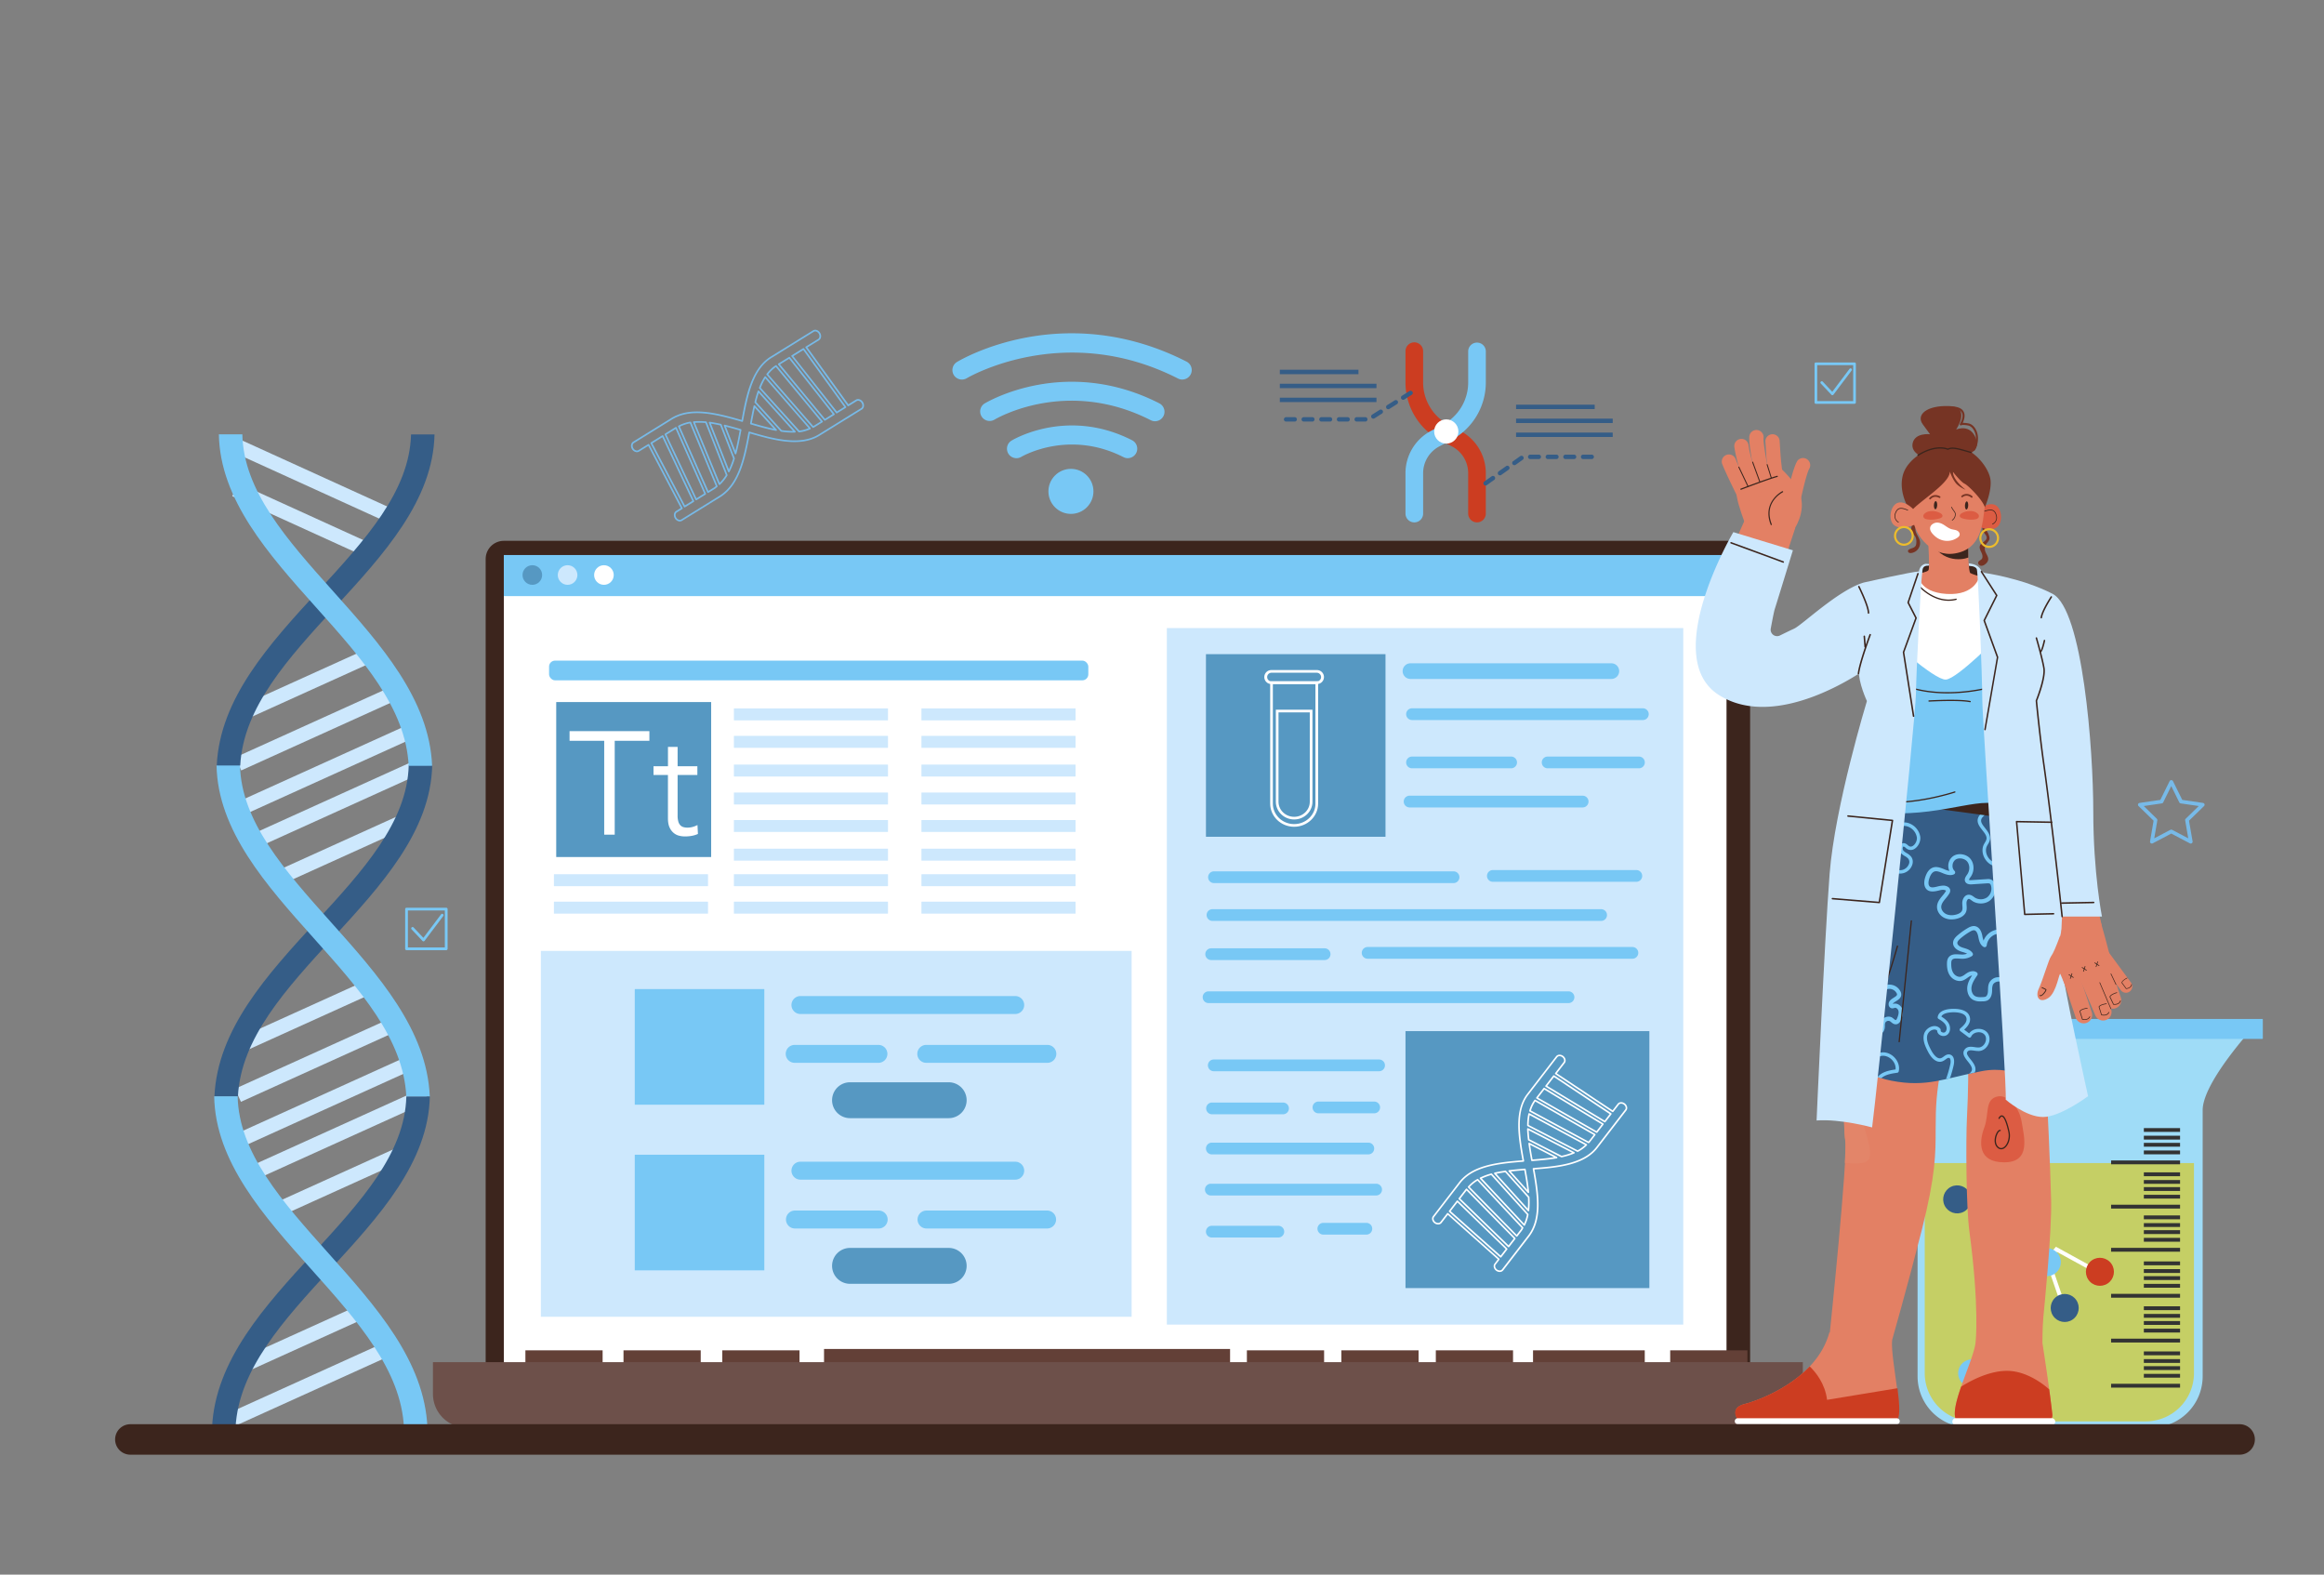 <?xml version="1.0" encoding="utf-8"?>
<svg xmlns="http://www.w3.org/2000/svg" viewBox="0 0 3247.52 2200">
  <rect x="0" y="0" width="3247.52" height="2200" fill="#808080" stroke="none"/>
  <path d="M3061.25,1178.56a2.79,2.79,0,0,1-1.21-.29l-25.93-13.65-25.94,13.65a2.61,2.61,0,0,1-2.72-.21,2.55,2.55,0,0,1-1-2.52l4.94-28.89-21-20.46a2.56,2.56,0,0,1,1.43-4.39l29-4.22,13-26.28a2.69,2.69,0,0,1,4.64,0l13,26.28,29,4.22a2.57,2.57,0,0,1,1.43,4.39l-21,20.46,5,28.89a2.57,2.57,0,0,1-1,2.52A2.48,2.48,0,0,1,3061.25,1178.56Zm-27.14-19.43a2.76,2.76,0,0,1,1.21.29l22.51,11.84-4.3-25.07a2.52,2.52,0,0,1,.75-2.28l18.21-17.76-25.17-3.66a2.59,2.59,0,0,1-2-1.41l-11.25-22.81-11.25,22.81a2.59,2.59,0,0,1-2,1.41l-25.17,3.66,18.21,17.76a2.52,2.52,0,0,1,.75,2.28l-4.3,25.07,22.51-11.84A2.76,2.76,0,0,1,3034.11,1159.13Z" fill="#77bae8"/>
  <path d="M623.53,1327.55H568.09a1.92,1.92,0,0,1-1.93-1.93v-55.44a1.92,1.92,0,0,1,1.93-1.93h55.44a1.92,1.92,0,0,1,1.93,1.93v55.44A1.92,1.92,0,0,1,623.53,1327.55ZM570,1323.69H621.6v-51.58H570Z" fill="#78c8f5"/>
  <path d="M591.78,1315.23a1.91,1.91,0,0,1-1.4-.61l-15.17-16.11a1.93,1.93,0,1,1,2.81-2.64l13.6,14.44,24.68-32.76a1.93,1.93,0,1,1,3.08,2.32l-26.06,34.59a1.88,1.88,0,0,1-1.43.76Z" fill="#78c8f5"/>
  <path d="M2591.48,564.17h-54a1.88,1.88,0,0,1-1.88-1.88v-54a1.88,1.88,0,0,1,1.88-1.88h54a1.88,1.88,0,0,1,1.88,1.88v54A1.88,1.88,0,0,1,2591.48,564.17Zm-52.11-3.76h50.23V510.17h-50.23Z" fill="#78c8f5"/>
  <path d="M2560.56,552.17a1.89,1.89,0,0,1-1.37-.59l-14.76-15.69a1.88,1.88,0,1,1,2.73-2.58l13.24,14.07,24-31.91a1.88,1.88,0,1,1,3,2.26l-25.38,33.69a1.83,1.83,0,0,1-1.39.74Z" fill="#78c8f5"/>
  <path d="M883.12,627.56l0,0c-2.33-3.79-1.63-8.49,1.55-10.45l53.05-32.82c26.37-16.31,60.23-8.64,98.54,2.48,5.8-32.16,13.24-71.64,40.62-88.57l59.1-36.56a6.33,6.33,0,0,1,5.46-.49,9,9,0,0,1,4.6,3.79c2.34,3.82,1.65,8.52-1.54,10.49l-16.21,10,57.27,79.38,10.32-6.38c3.18-2,7.7-.49,10.06,3.31s1.65,8.51-1.54,10.48l-59.1,36.56c-27.36,16.93-66,6-97.38-3.2-7.16,39.25-15.41,73-41.78,89.29l-53,32.82a6.29,6.29,0,0,1-5.46.48,8.92,8.92,0,0,1-4.6-3.79c-2.35-3.82-1.66-8.51,1.53-10.48l6.7-4.14-45.48-86.69-12.59,7.79a6.18,6.18,0,0,1-4.73.7A8.8,8.8,0,0,1,883.12,627.56Zm260.93-161.39a6.53,6.53,0,0,0-3.39-2.83,4,4,0,0,0-3.48.26l-59.1,36.56c-24.83,15.36-32.7,49.06-39.78,88.27a1.14,1.14,0,0,1-.53.78,1.19,1.19,0,0,1-.94.13c-38.28-11.15-72.07-19.07-97.91-3.09l-53,32.82c-2.09,1.3-2.44,4.55-.78,7.25l-1,.61,1-.59a6.46,6.46,0,0,0,3.88,3,3.81,3.81,0,0,0,3-.41l13.67-8.45a1.2,1.2,0,0,1,.91-.13,1.22,1.22,0,0,1,.73.58l46.56,88.75a1.17,1.17,0,0,1-.42,1.53l-7.63,4.72c-2.09,1.3-2.44,4.55-.78,7.26a6.57,6.57,0,0,0,3.39,2.83,4,4,0,0,0,3.48-.27l53-32.81c25.83-16,33.82-49.76,40.93-89a1.14,1.14,0,0,1,.54-.78,1.17,1.17,0,0,1,.93-.13c31.15,9.1,69.9,20.42,96.75,3.81l59.1-36.57c2.1-1.29,2.45-4.55.79-7.25s-4.77-3.87-6.87-2.57l-11.25,7a1.16,1.16,0,0,1-1.55-.31l-58.64-81.28a1.15,1.15,0,0,1-.19-.91,1.17,1.17,0,0,1,.53-.77l17.29-10.69C1145.36,472.13,1145.71,468.87,1144.05,466.17ZM955.65,708.4l0-.06-46.56-88.75a1.17,1.17,0,0,1,.42-1.53l15.86-9.82a1.19,1.19,0,0,1,.94-.12,1.07,1.07,0,0,1,.72.62l42.94,91a1.17,1.17,0,0,1-.44,1.49l-12.24,7.56a1.12,1.12,0,0,1-.91.13A1.15,1.15,0,0,1,955.65,708.4Zm-44-88.94,45.47,86.68,10.29-6.36-41.93-88.87Zm60.15,79a.39.39,0,0,1-.06-.11l-42.93-91a1.16,1.16,0,0,1,.44-1.49L944,596.71a1.13,1.13,0,0,1,.95-.12,1.12,1.12,0,0,1,.72.64l40.86,92.27a1.18,1.18,0,0,1-.46,1.47l-12.68,7.85a1.19,1.19,0,0,1-.94.12A1.15,1.15,0,0,1,971.77,698.43Zm-40.45-91.15,41.94,88.87L984,689.52l-39.9-90.13Zm57,80.89s-.05-.09-.07-.14l-40.71-91.92a1.15,1.15,0,0,1,.53-1.5,54,54,0,0,1,16.48-5.52,1.14,1.14,0,0,1,1.26.71L1002.69,679a1.17,1.17,0,0,1-.38,1.37c-.43.33-.84.67-1.24,1a19,19,0,0,1-2.25,1.72L990,688.55a1.18,1.18,0,0,1-1.61-.38Zm-38.2-92,39.72,89.7,7.73-4.78a16.84,16.84,0,0,0,2-1.51l.64-.54L964,591.55A51.71,51.71,0,0,0,950.15,596.17Zm54.18,80.92a.89.89,0,0,1-.08-.17l-35.84-86.74a1.15,1.15,0,0,1,.07-1,1.17,1.17,0,0,1,.9-.55,93.07,93.07,0,0,1,17.23.14,1.18,1.18,0,0,1,1,.73l29,73.92a1.17,1.17,0,0,1-.09,1,59.52,59.52,0,0,1-10.43,12.94,1.16,1.16,0,0,1-1,.27A1.17,1.17,0,0,1,1004.33,677.09Zm-33.16-86.32,34.58,83.69a57.35,57.35,0,0,0,8.5-10.78L985.68,591A92,92,0,0,0,971.17,590.77Zm46.29,68.58a1,1,0,0,1-.09-.18l-26.84-68.31a1.17,1.17,0,0,1,.17-1.14,1.13,1.13,0,0,1,1.07-.43c4.66.63,9.8,1.58,15.7,2.9a1.23,1.23,0,0,1,.84.72l18.45,47.33a1.13,1.13,0,0,1,0,.77,115.64,115.64,0,0,1-7.31,18.27,1.16,1.16,0,0,1-2,.07Zm-24-67.47,25.15,64a119.46,119.46,0,0,0,5.86-15.17l-18.08-46.37C1001.59,593.28,997.33,592.47,993.43,591.88Zm33.41,42.39-.09-.18L1011.5,595a1.18,1.18,0,0,1,.21-1.19,1.19,1.19,0,0,1,1.16-.36c6.41,1.57,13.3,3.44,22.35,6.06a1.18,1.18,0,0,1,.82,1.33c-2.31,12.74-4.4,23.26-7.08,33.15a1.18,1.18,0,0,1-1.06.86A1.2,1.2,0,0,1,1026.84,634.27Zm-12.35-38,13.13,33.67c2.16-8.54,4-17.7,5.94-28.47C1026,599.26,1020,597.62,1014.49,596.23Zm33.76-3.89a1.22,1.22,0,0,1-.15-.82c1.24-6.84,2.92-15.8,4.92-24.51a1.14,1.14,0,0,1,.83-.86,1.17,1.17,0,0,1,1.16.34l30.32,33.45a1.17,1.17,0,0,1-1.08,1.93c-10.8-2.08-21.94-5.11-35.33-9A1.2,1.2,0,0,1,1048.25,592.34Zm6.54-22.62c-1.67,7.52-3.1,15.11-4.21,21.19,11.47,3.33,21.27,6,30.65,8Zm-.34-7.2a1.21,1.21,0,0,1-.14-.89c1.52-6.1,2.92-11,4.43-15.33a1.16,1.16,0,0,1,.87-.76,1.17,1.17,0,0,1,1.1.36l50.88,56.44a1.19,1.19,0,0,1,.2,1.24,1.16,1.16,0,0,1-1,.71,105.57,105.57,0,0,1-19.23-1.21,1.2,1.2,0,0,1-.7-.37l-36.26-40Zm5.86-13.58c-1.2,3.67-2.36,7.75-3.59,12.65l35.57,39.25a106.56,106.56,0,0,0,15.86,1.17Zm.41-6.39a1.13,1.13,0,0,1-.09-1,84.69,84.69,0,0,1,7.68-15.41,1.16,1.16,0,0,1,1.85-.13l62.54,71.85a1.18,1.18,0,0,1,.26,1,1.16,1.16,0,0,1-.67.82,53.25,53.25,0,0,1-15.59,4.3,1.17,1.17,0,0,1-1-.37l-54.85-60.86Zm8.71-13.86a84.89,84.89,0,0,0-6.37,13l54,59.88a50.72,50.72,0,0,0,12.86-3.43Zm1.63-5.09a1.2,1.2,0,0,1,.07-1.32,49.23,49.23,0,0,1,12.62-12,1.16,1.16,0,0,1,1.53.24l64.29,77.71a1.21,1.21,0,0,1,.25.93,1.13,1.13,0,0,1-.54.8l-11.3,7a6.34,6.34,0,0,1-.83.4,4,4,0,0,0-.47.22,1.16,1.16,0,0,1-1.45-.25l-64-73.6Zm13.08-10.77a47.17,47.17,0,0,0-10.58,10.11l62.86,72.22.34-.16,10.16-6.29Zm3.1-3.39a1.15,1.15,0,0,1-.15-.79,1.17,1.17,0,0,1,.54-.81l14.76-9.13a1.16,1.16,0,0,1,1.52.27l62.25,79a1.07,1.07,0,0,1,.24.92,1.17,1.17,0,0,1-.54.79l-12.68,7.85a1.16,1.16,0,0,1-1.51-.25l-64.33-77.75A.71.71,0,0,1,1087.24,509.44Zm15.49-8.2L1090,509.12l62.84,76,10.71-6.63Zm3.15-3.33a1.15,1.15,0,0,1-.16-.81,1.22,1.22,0,0,1,.54-.79l15.87-9.81a1.17,1.17,0,0,1,1.56.31l58.62,81.28a1,1,0,0,1,.2.91,1.18,1.18,0,0,1-.54.77l-12.23,7.56a1.15,1.15,0,0,1-1.52-.27L1106,498A.44.44,0,0,1,1105.88,497.91Zm16.55-8.86-13.84,8.56,60.81,77.19,10.29-6.36Z" fill="#77bae8"/>
  <circle cx="1496.51" cy="686.53" fill="#78c8f5" r="31.46" transform="rotate(-45 1496.508 686.526)"/>
  <path d="M1576,640.17a13.25,13.25,0,0,1-6-1.45c-77-39.22-142.13-.86-142.77-.47a13.24,13.24,0,1,1-13.72-22.66c3.17-1.92,78.58-46.33,168.52-.47a13.25,13.25,0,0,1-6,25Z" fill="#78c8f5"/>
  <path d="M1614.06,588.55a13.07,13.07,0,0,1-6-1.45c-117.36-59.81-214.88-2.89-219-.45A13.25,13.25,0,0,1,1375.4,564c4.59-2.78,113.81-67.2,244.69-.46a13.24,13.24,0,0,1-6,25Z" fill="#78c8f5"/>
  <path d="M1652.14,530.31a13.21,13.21,0,0,1-6-1.44C1487.41,448,1352.36,527.6,1351,528.4a13.24,13.24,0,1,1-13.71-22.66c6-3.65,149.15-88,320.85-.47a13.24,13.24,0,0,1-6,25Z" fill="#78c8f5"/>
  <rect fill="#3c251d" height="1203.36" rx="25.36" width="1766.95" x="678.65" y="755.62"/>
  <rect fill="#fff" height="1129.73" width="1708.56" x="704.04" y="775.93"/>
  <rect fill="#78c8f5" height="57.41" width="1708.56" x="704.04" y="775.45"/>
  <circle cx="743.87" cy="803.39" fill="#5698c2" r="13.71"/>
  <circle cx="793.14" cy="803.39" fill="#cde8fd" r="13.71"/>
  <circle cx="843.93" cy="803.39" fill="#fff" r="13.71"/>
  <rect fill="#634037" height="30.46" width="107.9" x="2333.9" y="1886.62"/>
  <rect fill="#634037" height="30.46" width="107.9" x="2006.4" y="1886.62"/>
  <rect fill="#634037" height="30.46" width="107.9" x="1874.39" y="1886.62"/>
  <rect fill="#634037" height="30.46" width="107.9" x="1742.38" y="1886.62"/>
  <rect fill="#634037" height="30.46" width="107.9" x="1009.32" y="1886.62"/>
  <rect fill="#634037" height="30.46" width="107.9" x="871.28" y="1886.62"/>
  <rect fill="#634037" height="30.46" width="107.9" x="734.19" y="1886.62"/>
  <rect fill="#634037" height="32.37" width="567.4" x="1151.49" y="1884.72"/>
  <rect fill="#634037" height="30.46" width="156.13" x="2142.23" y="1886.62"/>
  <path d="M2519.23,1903.12H605v44.45a47,47,0,0,0,46.94,47H2465.41a53.83,53.83,0,0,0,53.82-53.82Z" fill="#6d504a"/>
  <rect fill="#cde8fd" height="511.18" width="825.54" x="755.78" y="1328.56"/>
  <rect fill="#cde8fd" height="973.15" width="721.66" x="1630.52" y="877.52"/>
  <rect fill="#5698c2" height="255.13" width="250.88" x="1685.19" y="913.97"/>
  <path d="M2252,948.6H1971.3a10.94,10.94,0,1,1,0-21.87H2252a10.94,10.94,0,0,1,0,21.87Z" fill="#78c8f5"/>
  <rect fill="#5698c2" height="359.01" width="340.78" x="1964.02" y="1440.64"/>
  <path d="M2295.7,1006H1973.14a8.2,8.2,0,1,1,0-16.4H2295.7a8.2,8.2,0,1,1,0,16.4Z" fill="#78c8f5"/>
  <path d="M2111.63,1073.43H1973.14a8.2,8.2,0,1,1,0-16.4h138.49a8.2,8.2,0,0,1,0,16.4Z" fill="#78c8f5"/>
  <path d="M2290.23,1073.43H2162.65a8.2,8.2,0,0,1,0-16.4h127.58a8.2,8.2,0,0,1,0,16.4Z" fill="#78c8f5"/>
  <path d="M2211.85,1128.11H1969.48a8.21,8.21,0,0,1,0-16.41h242.37a8.21,8.21,0,0,1,0,16.41Z" fill="#78c8f5"/>
  <path d="M2031.44,1233.8H1696.13a8.21,8.21,0,0,1,0-16.41h335.31a8.21,8.21,0,0,1,0,16.41Z" fill="#78c8f5"/>
  <path d="M2286.58,1232H2086.11a8.2,8.2,0,0,1,0-16.4h200.47a8.2,8.2,0,1,1,0,16.4Z" fill="#78c8f5"/>
  <path d="M2237.37,1286.65H1694.31a8.2,8.2,0,0,1,0-16.4h543.06a8.2,8.2,0,1,1,0,16.4Z" fill="#78c8f5"/>
  <path d="M1851,1341.32H1692.48a8.2,8.2,0,1,1,0-16.4H1851a8.2,8.2,0,1,1,0,16.4Z" fill="#78c8f5"/>
  <path d="M2281.11,1339.5h-370a8.2,8.2,0,0,1,0-16.4h370a8.2,8.2,0,0,1,0,16.4Z" fill="#78c8f5"/>
  <path d="M2191.82,1401.46h-503a8.2,8.2,0,1,1,0-16.4h503a8.2,8.2,0,0,1,0,16.4Z" fill="#78c8f5"/>
  <path d="M1927.11,1496.68h-231a8.2,8.2,0,0,1,0-16.4h231a8.2,8.2,0,1,1,0,16.4Z" fill="#78c8f5"/>
  <path d="M1793.17,1556.82h-99.78a8.21,8.21,0,0,1,0-16.41h99.78a8.21,8.21,0,0,1,0,16.41Z" fill="#78c8f5"/>
  <path d="M1920.28,1555.45h-77.91a8.2,8.2,0,1,1,0-16.4h77.91a8.2,8.2,0,1,1,0,16.4Z" fill="#78c8f5"/>
  <path d="M1912.08,1612.85H1693.39a8.2,8.2,0,0,1,0-16.4h218.69a8.2,8.2,0,1,1,0,16.4Z" fill="#78c8f5"/>
  <path d="M1923,1670.26H1692a8.2,8.2,0,1,1,0-16.4h231a8.2,8.2,0,1,1,0,16.4Z" fill="#78c8f5"/>
  <path d="M1786.33,1729h-92.94a8.2,8.2,0,1,1,0-16.4h92.94a8.2,8.2,0,1,1,0,16.4Z" fill="#78c8f5"/>
  <path d="M1909.35,1724.93h-60.14a8.2,8.2,0,0,1,0-16.4h60.14a8.2,8.2,0,0,1,0,16.4Z" fill="#78c8f5"/>
  <rect fill="#78c8f5" height="161.55" width="181.05" x="887" y="1381.89"/>
  <path d="M1419,1416.71H1118.17a12.54,12.54,0,0,1,0-25.07H1419a12.54,12.54,0,0,1,0,25.07Z" fill="#78c8f5"/>
  <path d="M1227.5,1484.94h-117a12.53,12.53,0,0,1,0-25.06h117a12.53,12.53,0,1,1,0,25.06Z" fill="#78c8f5"/>
  <path d="M1463.56,1484.94H1294.35a12.53,12.53,0,0,1,0-25.06h169.21a12.53,12.53,0,0,1,0,25.06Z" fill="#78c8f5"/>
  <path d="M1325.69,1562.24H1187.81a25.07,25.07,0,0,1,0-50.14h137.88a25.07,25.07,0,0,1,0,50.14Z" fill="#5698c2"/>
  <rect fill="#78c8f5" height="161.55" width="181.05" x="887" y="1613.33"/>
  <path d="M1419,1648.15H1118.17a12.54,12.54,0,0,1,0-25.07H1419a12.54,12.54,0,0,1,0,25.07Z" fill="#78c8f5"/>
  <path d="M1227.5,1716.39h-117a12.54,12.54,0,0,1,0-25.07h117a12.54,12.54,0,1,1,0,25.07Z" fill="#78c8f5"/>
  <path d="M1463.56,1716.39H1294.35a12.54,12.54,0,0,1,0-25.07h169.21a12.54,12.54,0,0,1,0,25.07Z" fill="#78c8f5"/>
  <path d="M1325.69,1793.68H1187.81a25.07,25.07,0,0,1,0-50.14h137.88a25.07,25.07,0,0,1,0,50.14Z" fill="#5698c2"/>
  <rect fill="#5698c2" height="216.51" width="216.51" x="777.26" y="980.89"/>
  <rect fill="#78c8f5" height="27.55" rx="8.38" width="753.55" x="767.25" y="922.98"/>
  <rect fill="#cde8fd" height="16.69" rx=".26" width="215.36" x="1025.51" y="989.75"/>
  <rect fill="#cde8fd" height="16.69" rx=".26" width="215.36" x="1025.51" y="1028.15"/>
  <rect fill="#cde8fd" height="16.69" rx=".26" width="215.36" x="1025.51" y="1068.22"/>
  <rect fill="#cde8fd" height="16.69" rx=".26" width="215.36" x="1287.61" y="989.75"/>
  <rect fill="#cde8fd" height="16.69" rx=".26" width="215.36" x="1287.61" y="1028.15"/>
  <rect fill="#cde8fd" height="16.69" rx=".26" width="215.36" x="1287.61" y="1068.22"/>
  <rect fill="#cde8fd" height="16.69" rx=".26" width="215.36" x="1025.51" y="1107.3"/>
  <rect fill="#cde8fd" height="16.69" rx=".26" width="215.36" x="1025.51" y="1145.69"/>
  <rect fill="#cde8fd" height="16.69" rx=".26" width="215.36" x="1025.51" y="1185.76"/>
  <rect fill="#cde8fd" height="16.69" rx=".26" width="215.36" x="1287.61" y="1107.3"/>
  <rect fill="#cde8fd" height="16.69" rx=".26" width="215.36" x="1287.61" y="1145.69"/>
  <rect fill="#cde8fd" height="16.69" rx=".26" width="215.36" x="1287.61" y="1185.76"/>
  <rect fill="#cde8fd" height="16.69" rx=".26" width="215.36" x="1025.51" y="1221.42"/>
  <rect fill="#cde8fd" height="16.69" rx=".26" width="215.36" x="1025.51" y="1259.82"/>
  <rect fill="#cde8fd" height="16.69" rx=".26" width="215.36" x="774.02" y="1221.42"/>
  <rect fill="#cde8fd" height="16.69" rx=".26" width="215.36" x="774.02" y="1259.82"/>
  <rect fill="#cde8fd" height="16.69" rx=".26" width="215.36" x="1287.61" y="1221.42"/>
  <rect fill="#cde8fd" height="16.69" rx=".26" width="215.36" x="1287.61" y="1259.82"/>
  <rect fill="#cde8fd" height="20.03" transform="rotate(-24.36 477.437 1186.503)" width="187.09" x="384.01" y="1176.66"/>
  <rect fill="#cde8fd" height="20.03" transform="rotate(-24.36 477.518 1119.631)" width="258.27" x="348.49" y="1109.77"/>
  <rect fill="#cde8fd" height="20.03" transform="rotate(-24.36 457.174 1074.606)" width="273.18" x="320.69" y="1064.75"/>
  <rect fill="#cde8fd" height="20.03" transform="rotate(-24.36 444.495 1016.641)" width="245.18" x="322" y="1006.77"/>
  <rect fill="#cde8fd" height="20.03" transform="rotate(-24.36 431.376 954.314)" width="211.64" x="325.65" y="944.43"/>
  <rect fill="#cde8fd" height="20.03" transform="rotate(-24.36 476.988 1649.448)" width="187.09" x="383.56" y="1639.66"/>
  <rect fill="#cde8fd" height="20.03" transform="rotate(-24.36 477.051 1582.547)" width="258.27" x="348.04" y="1572.78"/>
  <rect fill="#cde8fd" height="20.03" transform="rotate(-24.36 456.702 1537.546)" width="273.18" x="320.25" y="1527.76"/>
  <rect fill="#cde8fd" height="20.03" transform="rotate(-24.36 444.023 1479.58)" width="245.18" x="321.56" y="1469.78"/>
  <rect fill="#cde8fd" height="20.03" transform="rotate(-24.36 430.904 1417.254)" width="211.64" x="325.2" y="1407.44"/>
  <rect fill="#cde8fd" height="20.03" transform="rotate(-24.36 434.868 1932.767)" width="245.18" x="312.41" y="1923.03"/>
  <rect fill="#cde8fd" height="20.03" transform="rotate(-24.36 421.749 1870.44)" width="211.64" x="316.05" y="1860.69"/>
  <rect fill="#cde8fd" height="245.18" transform="rotate(-65.53 446.632 675.702)" width="20.03" x="436.65" y="553.13"/>
  <rect fill="#cde8fd" height="211.64" transform="rotate(-65.53 425.035 727.987)" width="20.03" x="415.06" y="622.19"/>
  <path d="M571.14,1069.18c-2,79.6-64.16,147.36-130,219-67.6,73.56-137.25,149.6-141.49,243.55l32.82,0c4.32-81.36,66.7-149.47,132.81-221.4,67.28-73.2,136.72-148.9,138.69-241.18Z" fill="#355d87"/>
  <path d="M462.4,1288.34C397.87,1216.22,337,1148,335.36,1069l-32.79,0c1.57,91.53,69.51,167.66,135.39,241.29,64.8,72.41,125.94,141,129.81,221.8l32.8,0C596.8,1438.82,528.61,1362.34,462.4,1288.34Z" fill="#78c8f5"/>
  <path d="M574.37,607c-2,79.61-64.16,147.37-130,219-67.6,73.55-137.25,149.59-141.49,243.55l32.82,0c4.33-81.36,66.7-149.46,132.81-221.39,67.28-73.21,136.73-148.9,138.69-241.18Z" fill="#355d87"/>
  <path d="M465.64,826.21c-64.54-72.12-125.42-140.34-127-219.39l-32.8,0c1.57,91.53,69.51,167.66,135.4,241.29,64.79,72.4,125.94,141,129.8,221.8l32.8,0C600,976.68,531.85,900.2,465.64,826.21Z" fill="#78c8f5"/>
  <path d="M567.82,1532c-2,79.6-64.16,147.36-130,219-67.6,73.55-137.25,149.6-141.49,243.55l32.82,0c4.32-81.35,66.7-149.46,132.81-221.39,67.28-73.2,136.72-148.9,138.68-241.18Z" fill="#355d87"/>
  <path d="M459.08,1751.13c-64.53-72.12-125.41-140.34-127-219.39l-32.79,0c1.57,91.53,69.51,167.66,135.39,241.29,64.8,72.4,125.94,141,129.81,221.8l32.8,0C593.48,1901.61,525.29,1825.13,459.08,1751.13Z" fill="#78c8f5"/>
  <path d="M3148.65,1435.41H2608.91s70.68,76.63,70.68,115.66v371.87a71.49,71.49,0,0,0,71.49,71.49h255.41a71.49,71.49,0,0,0,71.48-71.49V1551.07C3078,1512,3148.65,1435.41,3148.65,1435.41Z" fill="#9fdcf7"/>
  <path d="M2689.59,1625v293.39a67.52,67.52,0,0,0,67.51,67.51h241.22a67.51,67.51,0,0,0,67.51-67.51V1625Z" fill="#c5cf65"/>
  <rect fill="#78c8f5" height="27.84" rx=".57" width="571.86" x="2590.17" y="1423.63"/>
  <polygon fill="#fff" points="2806.27 1658.65 2821.16 1675.88 2782.62 1727.21 2778.14 1723.85 2813.96 1676.13 2804.14 1664.76 2747.21 1675.63 2746.16 1670.12 2806.27 1658.65"/>
  <circle cx="2777.99" cy="1731.76" fill="#cc3d21" r="19.58" transform="rotate(-25.91 2777.65 1731.64)"/>
  <circle cx="2817.55" cy="1664.84" fill="#78c8f5" r="19.58" transform="rotate(-25.91 2817.207 1664.737)"/>
  <circle cx="2734.94" cy="1675.87" fill="#355d87" r="19.58" transform="rotate(-25.91 2734.595 1675.758)"/>
  <polygon fill="#fff" points="2858 1759.11 2872.95 1741.92 2929.23 1772.78 2926.54 1777.7 2874.21 1749.01 2864.36 1760.35 2883.2 1815.16 2877.9 1816.98 2858 1759.11"/>
  <circle cx="2934.39" cy="1776.71" fill="#cc3d21" r="19.58" transform="rotate(-34.07 2934.692 1776.793)"/>
  <circle cx="2862.53" cy="1747.06" fill="#78c8f5" r="19.58" transform="rotate(-8.1 2977.088 1771.673)"/>
  <circle cx="2885.18" cy="1827.27" fill="#355d87" r="19.58" transform="rotate(-34.07 2885.481 1827.351)"/>
  <polygon fill="#fff" points="2768.13 1922.72 2750.24 1908.63 2778.35 1850.92 2783.39 1853.38 2757.26 1907.02 2769.06 1916.32 2822.9 1894.85 2824.98 1900.06 2768.13 1922.72"/>
  <circle cx="2782.03" cy="1845.57" fill="#cc3d21" r="19.58" transform="rotate(-36.83 2782.409 1845.68)"/>
  <circle cx="2755.87" cy="1918.78" fill="#78c8f5" r="19.58" transform="rotate(-48.35 2755.774 1918.764)"/>
  <circle cx="2834.9" cy="1892.29" fill="#355d87" r="19.58" transform="rotate(-36.83 2835.285 1892.396)"/>
  <rect fill="#333" height="5.35" rx=".11" width="96.38" x="2950" y="1933.38"/>
  <rect fill="#333" height="5.35" rx=".11" width="50.6" x="2995.78" y="1919.46"/>
  <rect fill="#333" height="5.35" rx=".11" width="50.6" x="2995.78" y="1908.75"/>
  <rect fill="#333" height="5.35" rx=".11" width="50.6" x="2995.78" y="1898.85"/>
  <rect fill="#333" height="5.35" rx=".11" width="50.6" x="2995.78" y="1888.14"/>
  <rect fill="#333" height="5.35" rx=".11" width="96.38" x="2950" y="1870.33"/>
  <rect fill="#333" height="5.35" rx=".11" width="50.6" x="2995.78" y="1856.41"/>
  <rect fill="#333" height="5.35" rx=".11" width="50.6" x="2995.78" y="1845.7"/>
  <rect fill="#333" height="5.35" rx=".11" width="50.6" x="2995.78" y="1835.8"/>
  <rect fill="#333" height="5.35" rx=".11" width="50.6" x="2995.78" y="1825.09"/>
  <rect fill="#333" height="5.35" rx=".11" width="96.38" x="2950" y="1807.69"/>
  <rect fill="#333" height="5.35" rx=".11" width="50.6" x="2995.78" y="1793.77"/>
  <rect fill="#333" height="5.35" rx=".11" width="50.6" x="2995.78" y="1783.06"/>
  <rect fill="#333" height="5.35" rx=".11" width="50.6" x="2995.78" y="1773.15"/>
  <rect fill="#333" height="5.35" rx=".11" width="50.6" x="2995.78" y="1762.44"/>
  <rect fill="#333" height="5.35" rx=".11" width="96.38" x="2950" y="1743.43"/>
  <rect fill="#333" height="5.35" rx=".11" width="50.6" x="2995.78" y="1729.51"/>
  <rect fill="#333" height="5.35" rx=".11" width="50.6" x="2995.78" y="1718.8"/>
  <rect fill="#333" height="5.35" rx=".11" width="50.6" x="2995.78" y="1708.9"/>
  <rect fill="#333" height="5.35" rx=".11" width="50.6" x="2995.78" y="1698.19"/>
  <rect fill="#333" height="5.35" rx=".11" width="96.38" x="2950" y="1683.19"/>
  <rect fill="#333" height="5.35" rx=".11" width="50.6" x="2995.78" y="1669.27"/>
  <rect fill="#333" height="5.35" rx=".11" width="50.6" x="2995.78" y="1658.56"/>
  <rect fill="#333" height="5.35" rx=".11" width="50.6" x="2995.78" y="1648.66"/>
  <rect fill="#333" height="5.35" rx=".11" width="50.6" x="2995.78" y="1637.95"/>
  <rect fill="#333" height="5.35" rx=".11" width="96.38" x="2950" y="1621.35"/>
  <rect fill="#333" height="5.35" rx=".11" width="50.6" x="2995.78" y="1607.43"/>
  <rect fill="#333" height="5.35" rx=".11" width="50.6" x="2995.78" y="1596.72"/>
  <rect fill="#333" height="5.35" rx=".11" width="50.6" x="2995.78" y="1586.81"/>
  <rect fill="#333" height="5.35" rx=".11" width="50.6" x="2995.78" y="1576.1"/>
  <path d="M2063.94,729.85a12.31,12.31,0,0,1-12.32-12.32V661.15A42.25,42.25,0,0,0,2029,623.7l-16.2-8.54a91.3,91.3,0,0,1-48.8-80.93V490.64a12.32,12.32,0,0,1,24.64,0v43.59a66.68,66.68,0,0,0,35.67,59.12l16.2,8.55a66.85,66.85,0,0,1,35.74,59.25v56.38A12.32,12.32,0,0,1,2063.94,729.85Z" fill="#cc3d21"/>
  <path d="M1976.34,729.85a12.31,12.31,0,0,0,12.32-12.32V661.15a42.27,42.27,0,0,1,22.6-37.45l16.2-8.54a91.29,91.29,0,0,0,48.81-80.93V490.64a12.33,12.33,0,0,0-24.65,0v43.59A66.68,66.68,0,0,1,2016,593.35l-16.19,8.55A66.83,66.83,0,0,0,1964,661.15v56.38A12.31,12.31,0,0,0,1976.34,729.85Z" fill="#78c8f5"/>
  <circle cx="2020.99" cy="602.87" fill="#fff" r="16.95"/>
  <path d="M1908,589h-12.32a3.09,3.09,0,0,1,0-6.17H1908a3.09,3.09,0,0,1,0,6.17Zm-24.64,0H1871a3.09,3.09,0,0,1,0-6.17h12.33a3.09,3.09,0,0,1,0,6.17Zm-24.65,0h-12.32a3.09,3.09,0,0,1,0-6.17h12.32a3.09,3.09,0,0,1,0,6.17ZM1834,589h-12.33a3.09,3.09,0,0,1,0-6.17H1834a3.09,3.09,0,0,1,0,6.17Zm-24.65,0h-12.32a3.09,3.09,0,0,1,0-6.17h12.32a3.09,3.09,0,0,1,0,6.17Zm109.72-4.07a3.08,3.08,0,0,1-1.64-5.68l10.42-6.58a3.07,3.07,0,1,1,3.29,5.19l-10.42,6.59A3.1,3.1,0,0,1,1919.09,584.94Zm20.85-13.17a3,3,0,0,1-2.6-1.43,3.08,3.08,0,0,1,1-4.25l10.41-6.57a3.08,3.08,0,1,1,3.29,5.2l-10.4,6.57A3.06,3.06,0,0,1,1939.94,571.77Zm20.83-13.15a3,3,0,0,1-2.6-1.43,3.07,3.07,0,0,1,.95-4.25l10.42-6.58a3.08,3.08,0,0,1,3.3,5.2l-10.42,6.58A3.15,3.15,0,0,1,1960.77,558.62Z" fill="#355d87"/>
  <path d="M2075.93,678.34a3.08,3.08,0,0,1-1.78-5.59l10.07-7.11a3.08,3.08,0,1,1,3.56,5l-10.07,7.11A3.1,3.1,0,0,1,2075.93,678.34Zm20.13-14.21a3.08,3.08,0,0,1-1.78-5.59l10.07-7.12a3.08,3.08,0,1,1,3.56,5l-10.07,7.12A3.1,3.1,0,0,1,2096.06,664.13Zm20.13-14.21a3.08,3.08,0,0,1-1.78-5.6l10.07-7.11a3.08,3.08,0,0,1,3.57,5L2118,649.35A3,3,0,0,1,2116.19,649.92Zm108.2-8.54h-12.33a3.09,3.09,0,0,1,0-6.17h12.33a3.09,3.09,0,0,1,0,6.17Zm-24.65,0h-12.32a3.09,3.09,0,0,1,0-6.17h12.32a3.09,3.09,0,0,1,0,6.17Zm-24.64,0h-12.33a3.09,3.09,0,0,1,0-6.17h12.33a3.09,3.09,0,0,1,0,6.17Zm-24.65,0h-12.32a3.09,3.09,0,0,1,0-6.17h12.32a3.09,3.09,0,0,1,0,6.17Z" fill="#355d87"/>
  <rect fill="#355d87" height="6.16" rx=".13" width="109.87" x="1788.41" y="516.61"/>
  <rect fill="#355d87" height="6.16" rx=".13" width="135.03" x="1788.41" y="536.12"/>
  <rect fill="#355d87" height="6.16" rx=".13" width="135.03" x="1788.41" y="555.63"/>
  <rect fill="#355d87" height="6.16" rx=".13" width="109.87" x="2118.54" y="565.39"/>
  <rect fill="#355d87" height="6.16" rx=".13" width="135.03" x="2118.54" y="584.9"/>
  <rect fill="#355d87" height="6.16" rx=".13" width="135.03" x="2118.54" y="604.41"/>
  <path d="M1808.42,1155.12c-18.46,0-33.49-14.49-33.49-32.31v-171h67v171C1841.9,1140.63,1826.88,1155.12,1808.42,1155.12Zm-29.76-199.6v167.29c0,15.76,13.35,28.58,29.76,28.58s29.76-12.82,29.76-28.58V955.52Z" fill="#fff"/>
  <path d="M1808.42,1144.91c-14.1,0-25.58-11.07-25.58-24.69V991.55H1834v128.67C1834,1133.84,1822.52,1144.91,1808.42,1144.91Zm-21.85-149.63v124.94c0,11.56,9.8,21,21.85,21s21.84-9.41,21.84-21V995.28Z" fill="#fff"/>
  <path d="M1840,955.72H1776.8a9.77,9.77,0,1,1,0-19.53H1840a9.77,9.77,0,1,1,0,19.53Zm-63.24-15.81a6,6,0,1,0,0,12.09H1840a6,6,0,0,0,0-12.09Z" fill="#fff"/>
  <path d="M2696.66,789a36.77,36.77,0,0,0-10.73,2.41l-3.5,14,26.7,12,51-1.53,5.48-13.14-1.54-9-6.13-3.72-25.17-2.19Z" fill="#3c251d"/>
  <path d="M2455.81,985.77c-10.72,0-20.75-1.67-29.63-5.52-69.48-30.11-55.73-106,15.43-261.25l67.19,18.24c-21.08,63.82-41,127.88-42.79,158a3.92,3.92,0,0,0,4.66,4.13c20.59-3.81,56-14.4,87.7-33.88L2599,931.61C2563.17,953.64,2502.8,985.77,2455.81,985.77Z" fill="#e38064"/>
  <path d="M2676,749.17c-1.22-1.85-3-3.29-4.1-5.23-2.23-4-.82-9,1.24-13.1.38-.73.92-1.56,1.75-1.57a2.14,2.14,0,0,1,1.17.44,14.68,14.68,0,0,1,3.38,3c-3.42,2.36-3.45,7.51-1.92,11.38s4.21,7.27,5.18,11.31a14.1,14.1,0,0,1-11.6,17.2,5.62,5.62,0,0,1-3.42-.35,2.59,2.59,0,0,1-1.44-2.87,3.12,3.12,0,0,1,1.34-1.6c2.9-2,7.19-2,9.12-4.92a8.51,8.51,0,0,0,1.11-3.81C2678.13,755.66,2677.84,752,2676,749.17Z" fill="#763424"/>
  <path d="M2776.33,742a20.27,20.27,0,0,1,3.08,6.4,10.07,10.07,0,0,1,.67,4.49c-.44,3-3.23,5.09-4.88,7.67a11.15,11.15,0,0,0-1.4,8.52c1.16,4.7,5.39,8.86,4.34,13.58a10.07,10.07,0,0,1-3.39,5.08c-1.83,1.64-4.17,3-6.61,2.74s-4.64-2.94-3.67-5.2c.82-1.89,3.19-2.51,4.56-4,2.23-2.49,1.18-6.41-.27-9.41s-3.21-6.38-2-9.5c1.74-4.59,9-6,9.37-10.86.25-3.26-2.83-5.66-4.52-8.46a11.05,11.05,0,0,1,1.4-12.94c-.55,2.55-1.07,5.32,0,7.68C2773.78,739.42,2775.22,740.62,2776.33,742Z" fill="#763424"/>
  <path d="M2857.7,1488.1c3.64,54.58,7.28,143.14,8.5,188s-9.71,151.64-10.92,165-1.22,35.18-1.22,35.18l-93.4-1.21s5.7-46.78-8.71-155.08c-4.67-35.06-4.84-128.82-3.42-156.68,4.26-84.09,0-117.55-1.22-101.9Z" fill="#e38064"/>
  <path d="M2792.2,1531.77c11.92-2.24,29.11,13.34,32.75,35.18s13.34,57-24.26,57-35.18-29.11-27.9-48.52S2772.79,1535.41,2792.2,1531.77Z" fill="#dc5c43"/>
  <path d="M2796.39,1605.76a7.71,7.71,0,0,1-5.19-2.17c-5.88-5.29-4.12-15-1.5-20.2,1.7-3.39,3.66-5.16,5.5-4.78a.89.89,0,0,1,.69,1,.87.87,0,0,1-1,.7h-.11c-.77,0-2.18,1.29-3.46,3.84-2.37,4.74-4,13.46,1.1,18.1a5.62,5.62,0,0,0,7.09.8c5-2.91,8.92-12.36,6.83-21.79-4.11-18.48-7.57-20.94-8.86-21.14l-.2,0c-1.17,0-2.31,1.51-3.07,2.81a.86.86,0,0,1-1.2.32.87.87,0,0,1-.33-1.2c1.58-2.71,3.23-4,5.08-3.66,1.35.21,5.49.86,10.3,22.51,2.34,10.51-2.15,20.48-7.66,23.7A7.85,7.85,0,0,1,2796.39,1605.76Z" fill="#3c251d"/>
  <path d="M2712.13,1493c-6.06,34-7.28,51-7.28,84.91s0,64.3-19.4,140.72S2643.26,1875,2643.26,1875l-86.4-12.1s25.47-245,21.83-269.31-1.67-121.32-1.67-121.32Z" fill="#e38064"/>
  <path d="M2576.31,1536c.1,23.68.63,47.31,2.18,57.67.64,4.28.37,15.51-.5,30.95,12,1.6,28.73,2.38,33.25-4.66,7.28-11.32-8.08-45.29-10.51-64.7C2598.47,1537.13,2593.92,1536.6,2576.31,1536Z" fill="#e38569"/>
  <path d="M2892.88,937.35c12.13,57,26.88,202.55,30.52,259.56s13.34,95.78,13.34,95.78l-72,21.76-53.16-331Z" fill="#e38064"/>
  <path d="M2849.21,1129c13.35,36.39,17,63.08,19.41,128.59s15.77,213.5,37.61,253.53c0,0-19.41,12.14-38.82,9.71s-47.31-34-98.26-24.26-76.43,23.05-126.16,13.34-24.47-31.77-82.7,3.41c0,0-4.85-4.83,0-24.24s-3.43-81.07-3.43-139.3,7.28-209.86,36.39-236.55,151.64-27.9,151.64-27.9,63.08,0,66.72,1.21S2849.21,1129,2849.21,1129Z" fill="#355d87"/>
  <path d="M2767.37,1399.11a20.5,20.5,0,0,1-10.39-2.28c-7.07-4-8.92-13-7.66-19.64,1-5.36,3.68-10.07,6.47-14.32a11.2,11.2,0,0,0-4,1.57c-.86.54-1.69,1.13-2.51,1.72-2.35,1.66-4.76,3.37-7.84,4.13-5.94,1.42-13-1.7-16.72-7.39-2.87-4.34-4.19-9.86-4.05-16.9.05-2.59.34-5.57,2.07-8.08,2.88-4.17,7.68-4.66,11-4.66,1.48,0,3,.11,4.53.21,1.25.09,2.68.14,3.66.18a20.09,20.09,0,0,0,6.85-1.18,31.52,31.52,0,0,0-6.22-2.34l-1.84-.57c-7.22-2.3-11.54-6.81-11.55-12.06,0-4.67,3.36-8.16,6.29-10.69a96.73,96.73,0,0,1,14.17-10.11c2.92-1.71,6.65-3.42,10.43-2.67,3.52.71,8.11,3.6,10,13.36a39,39,0,0,0,1.74,6.79,24.5,24.5,0,0,1,44.18-3.3,13.08,13.08,0,0,1,2,7.24c-.34,6.17-5.65,9.48-10.33,12.4s-7.39,4.84-7.23,7.68a1.68,1.68,0,0,0,.41,1.09,6.25,6.25,0,0,0,1.67-.42c.43-.14.85-.28,1.26-.4,7-1.89,15.06,3.79,17,11.61,1.69,6.81-.49,13.68-2.85,19.51-1.38,3.42-3.77,8.07-8.63,8.86-4.15.69-7.31-1.85-10-4a23.09,23.09,0,0,0-3-2.25c-3.76-2.17-9.91,0-11.52,3.88a19.82,19.82,0,0,0-1,6.92c0,1.06-.06,2.11-.14,3.16-.44,5.74-2.89,10-6.72,11.77a15.07,15.07,0,0,1-5.69,1.09C2770,1399.05,2768.7,1399.11,2767.37,1399.11Zm-10.58-42.22a9.12,9.12,0,0,1,5.55,1.74,2.93,2.93,0,0,1,.69,4c-3.36,4.9-6.84,10-7.92,15.62-.92,4.79.44,10.93,4.79,13.43,1.83,1,4.13,1.51,7.47,1.51,1.23,0,2.46-.06,3.68-.13a10.38,10.38,0,0,0,3.56-.57c2.65-1.21,3.19-5.56,3.29-6.87.07-.94.09-1.9.12-2.86.08-3,.16-6,1.41-9a14.35,14.35,0,0,1,13.3-8.46,13.2,13.2,0,0,1,6.61,1.73,30,30,0,0,1,3.81,2.8c1.76,1.45,3.42,2.82,4.86,2.82,1.86-.28,3.21-2,4.54-5.29,2-5,3.88-10.72,2.59-15.91-1.13-4.63-5.86-8.36-9.7-7.32l-.93.3a10.81,10.81,0,0,1-3.5.72h0a6.06,6.06,0,0,1-1.91-.3,6.86,6.86,0,0,1-4.43-6.35c-.37-6.53,5.13-10,10-13,3.81-2.37,7.4-4.62,7.57-7.72a7.54,7.54,0,0,0-1.25-4,18.67,18.67,0,0,0-34.76,7,2.93,2.93,0,0,1-4.39,2.2c-5.18-3-6.39-9.13-7.36-14.07-.67-3.36-2.14-8.44-5.49-9.12-2-.35-4.29.82-6.31,2a90.94,90.94,0,0,0-13.29,9.48c-2,1.71-4.24,4-4.24,6.22,0,3,3.85,5.32,7.45,6.46l1.76.54c4.34,1.31,9.26,2.8,12.11,7.13a2.94,2.94,0,0,1-.9,4.12,25.24,25.24,0,0,1-13.35,3.8c-1.56,0-2.9-.1-4.27-.2s-2.77-.19-4.12-.19c-3.32,0-5.17.64-6.19,2.12-.84,1.22-1,3-1,4.85-.12,5.8.89,10.22,3.07,13.53,2.41,3.63,6.87,5.77,10.41,4.92a18.37,18.37,0,0,0,5.82-3.21c.93-.66,1.86-1.32,2.82-1.92A15.76,15.76,0,0,1,2756.79,1356.89Z" fill="#78c8f5"/>
  <path d="M2621.9,1444.85a14.88,14.88,0,0,1-7.41-1.65c-4.4-2.52-6.7-8.34-5.59-14.15a23.59,23.59,0,0,1,2.85-7.29c-.45.29-.88.6-1.32.91a16.4,16.4,0,0,1-5.56,2.91c-4.36,1.06-9.49-1.21-12.22-5.34-2-3.06-3-6.94-2.86-11.84a10.45,10.45,0,0,1,1.55-5.93c2.19-3.17,5.71-3.53,8.18-3.53,1,0,2.06.07,3.1.14.81.06,1.61.12,2.38.12h0a11.73,11.73,0,0,0,1.33-.07l-1.2-.37-1.25-.38c-5.25-1.68-8.38-5-8.39-9,0-3.52,2.43-6.06,4.54-7.88a65.53,65.53,0,0,1,9.59-6.85c2.12-1.23,4.83-2.45,7.66-1.89,2.64.53,6.08,2.64,7.46,9.69.14.7.28,1.4.43,2a17.29,17.29,0,0,1,30.12,0,9.67,9.67,0,0,1,1.47,5.38c-.25,4.61-4.19,7.08-7.35,9.05-2.42,1.51-4.09,2.63-4.33,3.83l.05,0,.92-.28c5.19-1.37,11.1,2.66,12.53,8.45,1.18,4.83-.32,9.6-1.95,13.63-.58,1.44-2.35,5.83-6.51,6.52-.16,0-.92.09-1.08.09-2.72,0-4.75-1.67-6.37-3a14.32,14.32,0,0,0-1.87-1.41,4.92,4.92,0,0,0-6.3,2.12,12.74,12.74,0,0,0-.57,4.26c0,.72,0,1.45-.09,2.16-.33,4.2-2.17,7.36-5.06,8.68a11,11,0,0,1-4.17.81C2623.73,1444.81,2622.81,1444.85,2621.9,1444.85Zm-7-30.14a7.13,7.13,0,0,1,4.28,1.35,3,3,0,0,1,.69,4c-2.19,3.18-4.45,6.47-5.14,10.06-.55,2.85.22,6.49,2.73,7.93,1.49.84,4.07,1,6.89.79a6.77,6.77,0,0,0,2-.29c.84-.39,1.48-1.86,1.63-3.77.05-.62.06-1.25.08-1.87a17.21,17.21,0,0,1,1-6.35c2.18-5.27,9.69-7.85,14.69-5a22,22,0,0,1,2.67,2c.94.78,2,1.66,2.62,1.66.39-.06,1.13-.43,2.13-2.92,1.27-3.16,2.47-6.82,1.69-10-.57-2.27-2.71-4.27-4.59-4.27l-1.27.28a8.26,8.26,0,0,1-2.63.53h0a8.26,8.26,0,0,1-1.58-.25,5.55,5.55,0,0,1-3.63-5.11c-.28-4.94,3.83-7.5,7.13-9.56,2.72-1.71,4.51-2.93,4.59-4.39a4.08,4.08,0,0,0-.7-2.12,11.49,11.49,0,0,0-21.39,4.29,2.93,2.93,0,0,1-4.39,2.19c-3.84-2.21-4.74-6.74-5.38-10s-1.69-5.08-2.9-5.32a6.74,6.74,0,0,0-3.52,1.21,58.4,58.4,0,0,0-8.73,6.23c-1.07.92-2.49,2.28-2.49,3.41,0,1.38,2.23,2.72,4.28,3.37l1.17.36c2.91.88,6.52,2,8.62,5.15a3,3,0,0,1-.9,4.13c-3.74,2.32-8.49,2.83-12.34,2.55-.9-.06-1.81-.12-2.69-.12-2.33,0-3,.5-3.33,1a5.58,5.58,0,0,0-.51,2.7c-.08,3.67.54,6.44,1.89,8.47s3.89,3.34,5.89,2.88a11.64,11.64,0,0,0,3.56-2c.63-.45,1.27-.9,1.93-1.31A11.51,11.51,0,0,1,2614.86,1414.71Z" fill="#78c8f5"/>
  <path d="M2751.36,1500.28c2.57-.58,5.22-1.15,7.93-1.73a9.7,9.7,0,0,0,1-2.51c1.2-6-3-11.35-6.72-16-4.49-5.67-6.23-8.42-4-11,1.72-2,4.65-1.77,9.3-1.11a37.7,37.7,0,0,0,6.46.52c5.29-.21,10.25-3.68,12.93-9s2.49-11.42-.52-15.79-8.63-6.68-14.56-6.11a16.2,16.2,0,0,0-11.56,6.24l-6.92-5.2c4.87-4.42,9-9.72,8.15-16.19-1.86-13.38-20.61-13.18-26.35-12.82-11.27.75-17.95,4.84-18.81,11.54a2.43,2.43,0,0,0,1.13,2.37c3.67,2.26,7.82,4.83,10,8.56,1.84,3.12,1.95,7.88-.82,10-1.33,1-3.41.66-4.72-.16a2.52,2.52,0,0,1-1.42-2.49,2.42,2.42,0,0,0-.48-2c-2.49-3.15-6.45-4.44-10.79-3.51-5.69,1.2-10.62,5.72-12,11-2.22,8.5,1.65,17,5.8,24.89,5.68,10.83,13.17,15.68,20,13a20.15,20.15,0,0,0,4.4-2.64c2-1.49,3.35-2.37,4.69-2.12a2.05,2.05,0,0,1,1.42,1c1,1.57,1.15,4.89.35,8.27a154.13,154.13,0,0,1-6,20.5c1.85-.41,3.73-.84,5.61-1.28a176.29,176.29,0,0,0,5.14-18.11c.43-1.79,1.61-8-1-12a6.92,6.92,0,0,0-4.55-3.13c-3.46-.7-6.15,1.25-8.5,3a16.37,16.37,0,0,1-3.3,2c-6.59,2.56-12.78-8.51-14-10.76-3.87-7.38-7.2-14.57-5.41-21.41a11.16,11.16,0,0,1,8.3-7.48,6.11,6.11,0,0,1,5.39,1.13,7.41,7.41,0,0,0,3.73,6.22,9.18,9.18,0,0,0,10.24-.09c5.05-3.85,5-11.32,2.06-16.32-2.46-4.17-6.52-7-10.13-9.28,2-4.58,10.23-5.64,13.93-5.88,3.31-.23,19.9-.82,21.22,8.63.71,5.13-4,9.86-8.75,13.81a2.42,2.42,0,0,0,.1,3.8l11.5,8.63a2.42,2.42,0,0,0,3.69-1c1.39-3.24,4.87-5.52,9.08-6s8.08,1.13,10.08,4,2.07,7.08.18,10.86-5.26,6.22-8.79,6.37a32.64,32.64,0,0,1-5.59-.48c-4.72-.66-10.06-1.41-13.65,2.75-5,5.84-.28,11.85,3.91,17.15,3.21,4,6.53,8.24,5.77,12.07C2755.08,1497.24,2753.46,1498.79,2751.36,1500.28Z" fill="#78c8f5"/>
  <path d="M2587.47,1120.52a27,27,0,0,1,4.68,1.75c13.44,7,21.21,21.41,27,34.64,1.1,2.49,2.1,5.1,1.34,7.15-1.16,3.07-4.26,3-11.09,2.23-4.79-.56-10.23-1.2-14.61,1.06a2.44,2.44,0,0,0-1.16,1.29c-4.14,10.9-3.8,26.3,6.74,34.34,5.53,4.21,14.09,4.43,20.82.53,4.65-2.69,7.41-6.81,7.73-11.35l3.58-.22a45.76,45.76,0,0,1-.33,19.25,2.44,2.44,0,0,0,1.25,2.71c7.79,4,16.87,8.22,26.07,6.12a18.2,18.2,0,0,0,12.51-11.28c1.58-4.34,1.06-8.55-1.47-11.86a21.41,21.41,0,0,0-6.19-5,21,21,0,0,1-4.37-3.2,5.23,5.23,0,0,1-.81-5.18c.36-.76.73-.73,1-.71a5.52,5.52,0,0,1,2.57,1.62,19.69,19.69,0,0,0,2,1.57,9.74,9.74,0,0,0,11.13-.33c5.31-3.56,8.54-11.17,7.36-17.32a24.29,24.29,0,0,0-18.35-18.89,22.79,22.79,0,0,0-20.48,6.22,169.45,169.45,0,0,1-2.58-37c.13-3.49.39-7.16,1.84-10.28a19.22,19.22,0,0,1,7.51-7.85c9.36-5.82,21.23-6.19,30.57-5.87a174.18,174.18,0,0,1,86.78,26.78c4.2,2.66,6.08,4.87,6.07,7.18s-2.1,4.35-4.53,6.58c-2.23,2-4.76,4.37-5.89,7.53-2.37,6.59,2.06,12.24,6,17.22,3.36,4.28,6.53,8.32,5.72,12.47a16.11,16.11,0,0,1-2.17,4.69c-.52.87-1,1.74-1.49,2.64-3.13,6.26-2.34,14.27,2.06,20.9s11.34,10.43,18.49,10c7-.46,13.5-5.2,17-12.35a22.48,22.48,0,0,0,1.93-14.83c5.3,2.24,11.26,4,17.44,3.16a18.21,18.21,0,0,0,12.65-8.31,12.51,12.51,0,0,0,1.46-10.7c-1.26-3.72-4.14-6.36-6.68-8.7l-1.61-1.49c-11.85-11.43-15.24-30.47-8-45.29a2.43,2.43,0,0,0-4.37-2.12c-8.08,16.65-4.28,38.06,9,50.9l1.69,1.58c2.31,2.13,4.5,4.13,5.36,6.67a7.75,7.75,0,0,1-1,6.61,13.44,13.44,0,0,1-9.2,6c-7.05,1-14.44-2.52-20.38-5.35a2.4,2.4,0,0,0-2.88.61,2.45,2.45,0,0,0-.17,3c3,4.35,3.11,10.54.38,16.13s-7.69,9.29-12.95,9.64-10.66-2.65-14.11-7.83-4.13-11.34-1.77-16c.4-.8.86-1.56,1.31-2.33a19.13,19.13,0,0,0,2.76-6.23c1.26-6.34-2.94-11.69-6.65-16.41s-6.69-8.51-5.23-12.57c.74-2,2.62-3.78,4.61-5.6,2.86-2.63,6.09-5.61,6.1-10.15,0-5.33-4.44-8.84-8.33-11.3a179.08,179.08,0,0,0-89.2-27.52c-1.85-.06-3.81-.08-5.82-.06-5.65.64-11.36,1.36-17,2.2a40.11,40.11,0,0,0-10.45,4.46,23.7,23.7,0,0,0-9.35,9.92c-1.83,4-2.14,8.34-2.3,12.14a175.56,175.56,0,0,0,3.73,43.51,2.45,2.45,0,0,0,2,1.9,2.4,2.4,0,0,0,2.47-1.24c3.45-6.3,11.55-9.9,18.71-8.43a19.35,19.35,0,0,1,14.56,15.07c.83,4.31-1.54,9.85-5.29,12.37-2,1.36-4,1.47-5.77.3a13.87,13.87,0,0,1-1.49-1.19c-1.35-1.17-3-2.62-5.4-2.78a5.8,5.8,0,0,0-5.71,3.47,10.1,10.1,0,0,0,1.67,10.6,25.31,25.31,0,0,0,5.35,4,17.48,17.48,0,0,1,4.87,3.81,7.58,7.58,0,0,1,.77,7.26,13.39,13.39,0,0,1-9,8.2c-7,1.57-14.48-1.49-21.12-4.85a50.63,50.63,0,0,0-.52-21.64,2.41,2.41,0,0,0-2.51-1.84l-8,.5a2.46,2.46,0,0,0-1.72.88,2.41,2.41,0,0,0-.53,1.86c.66,5.09-3.46,8.07-5.27,9.11-4.29,2.5-11,3.22-15.45-.19-8.28-6.32-8.65-18.63-5.48-27.82,3-1.13,7.07-.65,11-.19,6.37.75,13.59,1.6,16.2-5.35,1.41-3.75,0-7.54-1.43-10.8-6.16-14-14.45-29.36-29.24-37a31.84,31.84,0,0,0-4.09-1.54A42.5,42.5,0,0,0,2587.47,1120.52Z" fill="#78c8f5"/>
  <path d="M2891.17,1462.72a21.3,21.3,0,0,0-3.24-1.1c-6.43-1.42-12.58.09-16.86,4.07-4.73,4.41-6.22,11.77-3.79,18.75,1.94,5.59,6,9.57,10.9,10.84l-.31,10.57c-4.44,1-9.41-1.76-14.63-4.68-6.45-3.61-13.77-7.69-20.77-3.81-3.94,2.18-5.76,5.63-6.55,9.56,1.57.77,3.09,1.54,4.58,2.3.44-3.33,1.57-6.09,4.32-7.61,4.65-2.6,10.19.52,16.06,3.8,6.24,3.48,13.32,7.45,20.32,4.45a2.46,2.46,0,0,0,1.48-2.17l.42-14.37a2.44,2.44,0,0,0-2.23-2.49c-4-.33-7.38-3.31-9-8-1.79-5.17-.8-10.51,2.52-13.6,3.1-2.9,7.69-4,12.52-2.89a17.65,17.65,0,0,1,5.58,2.36C2892,1466.75,2891.6,1464.76,2891.17,1462.72Z" fill="#78c8f5"/>
  <path d="M2623.56,1504.88q2.52.81,5.23,1.59a20.2,20.2,0,0,1,3.3-2.44c5.69-3.31,12.52-4.28,19.12-5.22a2.41,2.41,0,0,0,2-1.81c1.69-6.76-.75-14.4-6.35-20s-13.24-7.9-20-6.16c-1.17.3-2.33.71-3.5,1.12-2.6.92-5.06,1.78-7.23,1.19-2.93-.78-4.52-3.83-6.36-7.35-1.55-3-3.15-6-5.84-8.26a12.68,12.68,0,0,0-12.81-1.9c-6.76,2.43-12.69,9.42-14.1,16.62-1.16,5.94-.61,11.93-.07,17.72.09,1,.14,1.93.22,2.89,1.66-.11,3.28-.14,4.85-.09-.09-1.08-.14-2.18-.24-3.25-.52-5.7-1-11.08,0-16.34,1.09-5.54,5.81-11.12,11-13a8,8,0,0,1,8.09,1.09c1.92,1.58,3.24,4.09,4.62,6.74,2.07,4,4.42,8.47,9.4,9.8,3.61,1,7.05-.24,10.1-1.3,1-.36,2.08-.73,3.11-1,5.08-1.35,11,.56,15.38,4.9,3.94,3.92,5.91,9.06,5.34,13.77-6.29.91-13.19,2.11-19.14,5.57A25.28,25.28,0,0,0,2623.56,1504.88Z" fill="#78c8f5"/>
  <path d="M2847.52,1272.58a2.45,2.45,0,0,0,1.37,1.53c3.61,1.54,9.58,4.75,9,8.9-.48,3.36-4.13,4.56-10.08,6.13a54.21,54.21,0,0,0-5.72,1.72,19.44,19.44,0,0,0-10.75,10.91,17,17,0,0,0,.15,13.72,16.18,16.18,0,0,0,12.63,8.64,14.54,14.54,0,0,0,13.12-4.61,27.2,27.2,0,0,0,1.73-2.34c1.07-1.56,2-2.9,3.23-3.35a2.35,2.35,0,0,1,2.6.62,8.83,8.83,0,0,1,2.18,7.85,35.13,35.13,0,0,1-2.21,5.72c-1.55,3.47-3.17,7.06-2.95,11.17.41,7.87,7.42,13.26,13.77,14.94l-.54-5.41c-4.22-1.7-8.14-5.23-8.39-9.79-.15-2.93,1.16-5.84,2.54-8.91a40.09,40.09,0,0,0,2.48-6.52,13.62,13.62,0,0,0-3.63-12.65,7.24,7.24,0,0,0-7.52-1.58c-2.69,1-4.21,3.21-5.56,5.16a23.87,23.87,0,0,1-1.43,2,9.62,9.62,0,0,1-8.8,2.94,11.34,11.34,0,0,1-8.87-5.91,12.23,12.23,0,0,1,0-9.84,14.52,14.52,0,0,1,8-8.18,49.24,49.24,0,0,1,5.22-1.56c5.93-1.57,12.66-3.34,13.65-10.12.54-3.73-.93-9-10.76-13.57a12.21,12.21,0,0,1,6.76-13,11.81,11.81,0,0,1,9.88.6v-.09c-.06-1.87-.14-3.6-.21-5.41a16.57,16.57,0,0,0-11.6.46A16.94,16.94,0,0,0,2847.52,1272.58Z" fill="#78c8f5"/>
  <path d="M2572.45,1306.25c-1.81-3.27-5-5.23-7.75-7l-1.61-1a33.37,33.37,0,0,1-4.83-3.81c-.1,2-.19,4-.28,5.93.83.64,1.56,1.36,2.45,1.94l1.71,1.08c2.5,1.55,4.86,3,6.07,5.19,2.31,4.18-.72,10-5,12.36a18.41,18.41,0,0,1-6.05,1.93c0,1.69-.08,3.32-.12,4.95a23.59,23.59,0,0,0,8.55-2.65C2571.86,1321.68,2576.21,1313,2572.45,1306.25Z" fill="#78c8f5"/>
  <path d="M2612,1303.49a31.62,31.62,0,0,1,5.73.36c3.07.38,6.27.76,9.53-.1a14.14,14.14,0,0,0,9.44-9,18.3,18.3,0,0,0-1.65-16.4c-5.91-8.78-17.2-11-25.75-10.19-7.49.73-15.07,5-18.84,10.59a14.21,14.21,0,0,0-2.54,9.87,2.59,2.59,0,0,1-1.38-.29,8.73,8.73,0,0,1-4.62-6,33.23,33.23,0,0,1-.24-6.45c.07-3.22.15-6.54-1-9.82a15.84,15.84,0,0,0-9.17-9.4,18.9,18.9,0,0,0-10.88-1.06c-.13,1.72-.26,3.43-.38,5.13a13.75,13.75,0,0,1,9.4.41,10.9,10.9,0,0,1,6.44,6.47c.82,2.47.76,5.22.68,8.15a37.89,37.89,0,0,0,.33,7.41,13.39,13.39,0,0,0,7.53,9.67,7.48,7.48,0,0,0,7.43-.68,2.41,2.41,0,0,0,.93-2.67,9.12,9.12,0,0,1,1.45-8c3-4.41,9.24-7.89,15.28-8.47,6.85-.66,16.54,1,21.25,8.06a13.56,13.56,0,0,1,1.14,12c-.69,1.84-2.41,5.07-6.14,6.06-2.35.62-5,.32-7.7,0a36.32,36.32,0,0,0-6.64-.38,12.57,12.57,0,0,0-9.84,6.15,7,7,0,0,0,0,7.06,2.47,2.47,0,0,0,1.28,1.08c9.36,3.33,18,13.07,16.37,23.61-.78,5-4.9,9.6-10.26,11.58-3.93,1.46-7.75,1.2-10.64-.67.74-4.87,1.39-10.64-.71-15.93a14.92,14.92,0,0,0-7.93-8,10.5,10.5,0,0,0-8.25,0c-6.92,3.08-6.9,10.69-6.88,17.42,0,3.46,0,7-.84,9.93-1.36,4.57-5.84,6.85-9.58,7.46a13.64,13.64,0,0,1-7.79-1c-.05,1.69-.09,3.37-.18,5.07a18.19,18.19,0,0,0,8.74.69c6.63-1.07,11.79-5.24,13.47-10.86,1.06-3.57,1-7.52,1-11.34,0-7,.24-11.3,4-13a5.64,5.64,0,0,1,4.45.09,10,10,0,0,1,5.25,5.33c1.82,4.58,1,10,.19,14.82a2.43,2.43,0,0,0,.83,2.23c4.37,3.73,10.39,4.57,16.53,2.3,7.06-2.61,12.31-8.65,13.37-15.37,2-12.63-7.69-24.22-18.51-28.55a2.52,2.52,0,0,1,.34-1.67A7.83,7.83,0,0,1,2612,1303.49Z" fill="#78c8f5"/>
  <path d="M2828.59,1472a.88.88,0,0,1-.68-.33c-12.14-14.55-29.77-108-30.52-112a.88.88,0,0,1,.71-1,.85.85,0,0,1,1,.71c.19,1,18.29,97,30.14,111.2a.88.88,0,0,1-.11,1.24A.89.89,0,0,1,2828.59,1472Z" fill="#3c251d"/>
  <path d="M2653.9,1456.23h-.08a.89.89,0,0,1-.8-1l17-168.62a.89.89,0,0,1,.88-.8h.09a.88.88,0,0,1,.79,1l-17,168.62A.9.9,0,0,1,2653.9,1456.23Z" fill="#3c251d"/>
  <path d="M2599.31,1446.52a.87.87,0,0,1-.65-.29.89.89,0,0,1,.06-1.25c23.8-21.41,51.62-122.29,51.91-123.31a.9.9,0,0,1,1.08-.62.89.89,0,0,1,.62,1.09c-1.14,4.17-28.25,102.4-52.42,124.15A.87.87,0,0,1,2599.31,1446.52Z" fill="#3c251d"/>
  <path d="M2727.1,1284.57a23,23,0,0,1-10.19-2.22c-6.43-3.14-10.5-9.6-10.13-16.08.34-6,4-10.51,7.59-14.83a48.69,48.69,0,0,0,4.4-5.86,3.28,3.28,0,0,0,.57-1.26c-3.67-2-6.8-.93-10.94.08-5.69,1.38-11.81,2-15.66-1.35s-4.87-9.43-2.59-16.9c2.42-8,6.38-12.8,11.77-14.31,4.75-1.33,10,.57,14.74,2.53a30,30,0,0,0,7.39,2.43,16.28,16.28,0,0,1-1.51-8,16.58,16.58,0,0,1,6.43-12.4c7.14-5.23,19-3.37,24.64,3.71,5.44,6.82,5.52,17.56.2,25-.91,1.25-2.64,3.64-2.27,4.21,0,0,.28.42,2.08.42l22.27-1.44c2.2-.14,4.94-.55,7.91,1.41a10.29,10.29,0,0,1,3.95,5.8,21.27,21.27,0,0,1-7.39,22.89c-6.66,5-17.17,5.19-24.05.5l-1.38-1c-1.36-1-2.65-2-3.73-2-1.83,0-3.22,3-3.26,5.66,0,1.11.06,2.25.14,3.37.21,2.86.44,6.11-.81,9.23-1.7,4.27-6,7.55-12,9.22A31.24,31.24,0,0,1,2727.1,1284.57Zm-11.74-47.23a12.67,12.67,0,0,1,6.36,1.54,6.64,6.64,0,0,1,3.23,3.64c.9,2.73-.63,5.27-1.13,6.1a55.25,55.25,0,0,1-4.9,6.57c-3.1,3.75-6,7.3-6.26,11.42s2.58,8.37,6.83,10.45c3.9,1.89,9,2.14,14.22.69,2.44-.67,6.74-2.3,8.09-5.71.75-1.87.58-4.18.41-6.63-.1-1.3-.19-2.6-.16-3.88.09-5.57,3.49-11.37,9-11.46h0c3.16,0,5.5,1.72,7.37,3.11l1.2.86a15.72,15.72,0,0,0,17.21-.36,15.24,15.24,0,0,0,5.3-16.39,4.86,4.86,0,0,0-1.59-2.66c-.8-.52-2.53-.55-4.28-.44l-21.16,1.4c-3.8.21-7-.71-8.56-3.12-2.48-3.93.47-8,2.24-10.45,4.08-5.69,4.07-13.38.21-18.21-3.71-4.66-11.91-6-16.54-2.63a10.59,10.59,0,0,0-4,8,9.45,9.45,0,0,0,2.74,7.55,2.94,2.94,0,0,1-.7,4.81c-4.85,2.36-10.85.47-16.08-1.72-4-1.67-7.8-3.16-10.88-2.3-4.14,1.16-6.48,6.27-7.72,10.35-.72,2.39-2.1,8.21.82,10.75,2.13,1.86,6,1.15,10.41.07A35.84,35.84,0,0,1,2715.36,1237.34Z" fill="#78c8f5"/>
  <path d="M2765.91,805.13c29.12,3.64,74.41,16.58,92.2,29.92s34.77,155.68-22.24,153.25-208.65-4.85-208.65-4.85l-12.13-32.75s-27.9-127.38,2.42-135.87,62.68-13.34,62.68-13.34Z" fill="#fff"/>
  <path d="M2750.14,766.71s.41,32.35,3.24,34,12.53,4.45,12.53,4.45-4.85,27.09-45.69,24.66-40-28.3-40-28.3,12.53-2,14.56-4.85-.41-40-.41-40Z" fill="#e38064"/>
  <path d="M2762.5,714.75s13.39-13.66,24.63-9.62,12.75,28.29.66,33-26.59-4.75-26.59-4.75Z" fill="#dc5c43"/>
  <path d="M2784.31,732.75a.48.48,0,0,1-.43-.3.49.49,0,0,1,.25-.65,9.41,9.41,0,0,0,5.06-11.37c-.88-3.42-2.18-5.5-4.1-6.55-2.42-1.34-6-1.08-12,.84a.49.49,0,0,1-.62-.32.48.48,0,0,1,.31-.62c6.34-2,10-2.27,12.76-.77,2.17,1.19,3.62,3.47,4.57,7.17a10.55,10.55,0,0,1-5.61,12.53A.6.6,0,0,1,2784.31,732.75Z" fill="#3c251d"/>
  <path d="M2750.44,779l-.27-17.87-32.71,1.29-12.75-10-10.37-5.14C2708.42,787.31,2741.26,782.62,2750.44,779Z" fill="#3c251d"/>
  <path d="M2773.62,663.19c2.86,9.36,2.17,23,0,42.2-3,26.61-4.55,61.66-41.76,67.85-16.75,2.78-29.93-4.09-39.35-12.49-10.67-9.5-17.41-22.64-20.15-36.65l-7.8-40c-5.7-28.31,13.21-49.88,41.69-54.59.66-.11,1.32-.21,2-.3C2764,622,2773.62,663.19,2773.62,663.19Z" fill="#e38064"/>
  <path d="M2728,727.26a.47.47,0,0,1-.38-.23.46.46,0,0,1,.16-.64,9.79,9.79,0,0,0,4.11-7.59c.09-1.93-.79-3.15-2.13-5a35.08,35.08,0,0,1-3.18-5.06.47.47,0,0,1,.21-.63.46.46,0,0,1,.62.21,33.68,33.68,0,0,0,3.11,4.93c1.4,1.94,2.41,3.33,2.3,5.59a10.62,10.62,0,0,1-4.56,8.35A.51.51,0,0,1,2728,727.26Z" fill="#3c251d"/>
  <path d="M2707,705.93c.14-3.13-.77-5.72-2-5.78s-2.42,2.43-2.57,5.57.77,5.72,2,5.78S2706.87,709.07,2707,705.93Z" fill="#3c251d"/>
  <path d="M2750.36,706.3c.14-3.14-.77-5.73-2-5.79s-2.42,2.44-2.57,5.57.77,5.73,2,5.79S2750.21,709.43,2750.36,706.3Z" fill="#3c251d"/>
  <path d="M2722.86,737.53c-2-1.11-3.81-2.45-5.69-3.69-5.29-3.49-11.39-5.52-16.94-1.38a7.73,7.73,0,0,0-2.71,3.34c-2,5.2,2.86,10.19,6.41,13.34a25.72,25.72,0,0,0,15.18,6.5,24.89,24.89,0,0,0,16.44-4.61,8.64,8.64,0,0,0,2.24-2.23c1.53-2.42.19-5.38-2-6.86-2.71-1.83-6.15-1.78-9.19-2.74A20.14,20.14,0,0,1,2722.86,737.53Z" fill="#fff"/>
  <path d="M2697,697.77a1.24,1.24,0,0,1-.79-.29,1.22,1.22,0,0,1-.13-1.72c5.11-5.94,12-4.08,14.88-2.25a1.21,1.21,0,0,1,.39,1.67,1.23,1.23,0,0,1-1.67.39c-.27-.16-6.74-4-11.76,1.78A1.21,1.21,0,0,1,2697,697.77Z" fill="#763424"/>
  <path d="M2741.6,694.81a1.19,1.19,0,0,1-.72-.44,1.22,1.22,0,0,1,.2-1.71c6.17-4.84,12.53-1.69,15,.67a1.21,1.21,0,0,1,.06,1.71,1.24,1.24,0,0,1-1.72.06c-.23-.21-5.83-5.27-11.88-.53A1.22,1.22,0,0,1,2741.6,694.81Z" fill="#763424"/>
  <path d="M2691.57,716c-3,1.75-5.52,4.67-2.86,7.73a5.92,5.92,0,0,0,3.21,1.63c5.63,1.35,12.43.62,18-.9,2-.56,5.32-2,4.3-4.72a6.06,6.06,0,0,0-3-2.9,23.92,23.92,0,0,0-15.53-2.44A13.13,13.13,0,0,0,2691.57,716Z" fill="#dc5c43"/>
  <path d="M2761.34,716c3,1.75,5.52,4.67,2.86,7.73a5.92,5.92,0,0,1-3.21,1.63c-5.63,1.35-12.43.62-18-.9-2.05-.56-5.32-2-4.3-4.72a6.06,6.06,0,0,1,3-2.9,23.92,23.92,0,0,1,15.53-2.44A13.13,13.13,0,0,1,2761.34,716Z" fill="#dc5c43"/>
  <path d="M2686.66,1127.4s145.92,19,169.86,24.19c-2.05-7.39-4.44-14.76-7.31-22.57,0,0-11.23-13.64-21.47-25.46a28.25,28.25,0,0,0-5.22-1.23c-3.23,0-38-.81-38-.81Z" fill="#3c251d"/>
  <path d="M2796.45,891.51h-.19a1.48,1.48,0,0,1-1.28-1.65c3.84-29.72,6.51-77.57-2.67-79.44a1.47,1.47,0,0,1-1.15-1.73,1.52,1.52,0,0,1,1.74-1.15c14.55,3,6.72,69.41,5,82.7A1.48,1.48,0,0,1,2796.45,891.51Z" fill="#dd4e81"/>
  <path d="M2636.32,895.76a1.47,1.47,0,0,1-1.48-1.4c-1-19.66-3.53-84.05,6.26-87.39a1.45,1.45,0,0,1,1.87.91,1.48,1.48,0,0,1-.92,1.87c-5.29,1.81-6.32,44.36-4.26,84.46a1.49,1.49,0,0,1-1.4,1.55Z" fill="#dd4e81"/>
  <path d="M2722.91,839.43c-26.84,0-45.84-24.39-46-24.67a.88.88,0,0,1,1.4-1.07c.23.31,23.7,30.38,54.89,22.73a.88.88,0,1,1,.42,1.71A44.61,44.61,0,0,1,2722.91,839.43Z" fill="#3c251d"/>
  <path d="M2670.28,715.76c2.73-10,55.5-39.73,54.29-57,0,0,4.55,13,10.31,18.19a39.22,39.22,0,0,0,11.83,7.28s-17.9-13.34-17.59-24.87c0,0,10.91,14,16.07,16.38s25.35,22.53,28.45,33.1c0,0,10.37-24,7.64-39.77s-22.14-42.46-49.74-46.7S2665.93,637.62,2659,664,2670.28,715.76,2670.28,715.76Z" fill="#763424"/>
  <path d="M2676.17,714.19s-12.06-14.85-23.63-11.87-15.32,27-3.72,32.8,26.92-2.27,26.92-2.27Z" fill="#e38064"/>
  <path d="M2652.79,730.08a.39.39,0,0,1-.21-.06,10.54,10.54,0,0,1-4.44-13c1.29-3.6,3-5.73,5.22-6.72,2.85-1.24,6.51-.67,12.63,2a.5.5,0,1,1-.39.91c-5.76-2.47-9.3-3-11.84-1.95-2,.87-3.49,2.82-4.69,6.14a9.44,9.44,0,0,0,4,11.8.49.49,0,0,1,.2.67A.5.5,0,0,1,2652.79,730.08Z" fill="#3c251d"/>
  <path d="M2779.66,765.56a13.81,13.81,0,1,1,13.81-13.81A13.82,13.82,0,0,1,2779.66,765.56Zm0-24.67a10.86,10.86,0,1,0,10.86,10.86A10.87,10.87,0,0,0,2779.66,740.89Z" fill="#edbc2c"/>
  <path d="M2660.47,762.53a13.81,13.81,0,1,1,13.81-13.81A13.82,13.82,0,0,1,2660.47,762.53Zm0-24.67a10.86,10.86,0,1,0,10.87,10.86A10.88,10.88,0,0,0,2660.47,737.86Z" fill="#edbc2c"/>
  <path d="M2746.27,636.21s20.91-4.59,15.51-21.63-18.21-18.36-28.33-14.43c0,0,21.59-31.47-9.44-32.78s-47.22,11.8-37.1,25.57L2697,606.71s-20.91-2.62-24.29,12.46,18.22,21,18.22,21Z" fill="#763424"/>
  <path d="M2680.19,637a.9.9,0,0,1-.75-.42.88.88,0,0,1,.28-1.22c23.71-15,39.38-9.81,42.1-8.71,6.45-3,14.11-.78,30.52,4l2.09.61a.88.88,0,1,1-.49,1.7l-2.09-.61c-16.28-4.71-23.72-6.86-29.61-3.9a.83.83,0,0,1-.78,0c-.16-.07-16.1-7.24-40.8,8.44A.89.89,0,0,1,2680.19,637Z" fill="#3c251d"/>
  <path d="M2758.23,629.79a1.42,1.42,0,0,1-.74-.2,1.47,1.47,0,0,1-.53-2c4.68-8,5.48-17.29,2.14-24.76-2-4.41-5.21-7.57-8.44-8.24-7.67-1.58-9.84-.51-9.86-.49a1.4,1.4,0,0,1-1.82-.16,1.51,1.51,0,0,1-.2-1.88c.07-.09,6-9.73,2.43-15.83-2.46-4.12-8.82-5.93-19-5.26a1.56,1.56,0,0,1-1.56-1.38,1.46,1.46,0,0,1,1.37-1.56c11.34-.74,18.63,1.54,21.69,6.7,3.17,5.36.84,12.26-.95,16.06a37,37,0,0,1,8.46.92c4.21.87,8.15,4.58,10.54,9.92,3.72,8.33,2.87,18.58-2.29,27.44A1.46,1.46,0,0,1,2758.23,629.79Z" fill="#763424"/>
  <path d="M2506.56,740.22s18.14-24.26,8.53-50.91c-5.63-15.62-26.11-34.43-26.11-34.43s-61.45,19.11-62.3,33.78,22.64,70.1,22.64,70.1Z" fill="#e38064"/>
  <path d="M2505.68,721a10,10,0,0,0,7.53-7.81c4.65-24.15,11.79-53.42,15.2-58.6a10,10,0,0,0-16.63-10.94c-7.14,10.86-15.67,53.09-18.11,65.77a10,10,0,0,0,7.89,11.66A9.83,9.83,0,0,0,2505.68,721Z" fill="#e38064"/>
  <path d="M2484.46,705.29a9.62,9.62,0,0,0,2.78,0,10,10,0,0,0,8.29-11.37c-.07-.4-6.23-39.85-7.48-59l-1.28-19.8a10,10,0,0,0-19.87,1.29l1.29,19.81c1.31,20,7.41,59.1,7.67,60.76A10,10,0,0,0,2484.46,705.29Z" fill="#e38064"/>
  <path d="M2466.36,699.69a10,10,0,0,0,10.95-12c-5.27-23.77-13.45-65.29-13-75.54a10,10,0,1,0-19.89-.86c-.7,16.21,12,74.15,13.46,80.71A10,10,0,0,0,2466.36,699.69Z" fill="#e38064"/>
  <path d="M2449.23,696.3a10,10,0,0,0,10.69-13c-.14-.43-14.25-43.77-16.47-60.5a10,10,0,1,0-19.74,2.62c2.47,18.54,16.69,62.21,17.29,64.06A10,10,0,0,0,2449.23,696.3Z" fill="#e38064"/>
  <path d="M2437.51,703.19a9.81,9.81,0,0,0,5.7-1,9.94,9.94,0,0,0,4.41-13.36c-.17-.35-17.58-34.94-22.69-48.34a10,10,0,0,0-18.6,7.09c5.47,14.35,22.78,48.75,23.52,50.2A9.92,9.92,0,0,0,2437.51,703.19Z" fill="#e38064"/>
  <path d="M2475.32,733.62l.12,0a.82.82,0,0,0,.46-1.07c-12-30.51,14.25-44.19,15.38-44.76a.83.83,0,0,0,.37-1.11.84.84,0,0,0-1.12-.37c-.29.15-28.74,14.92-16.17,46.85A.84.84,0,0,0,2475.32,733.62Z" fill="#3c251d"/>
  <path d="M2432.79,684.26a1,1,0,0,0,.24,0c.37-.14,37-14.12,50.68-17.9a.83.83,0,0,0-.44-1.6c-13.75,3.8-50.46,17.8-50.83,17.95a.83.83,0,0,0-.48,1.07A.84.84,0,0,0,2432.79,684.26Z" fill="#3c251d"/>
  <path d="M2442.66,680.47a.63.63,0,0,0,.38-.06.66.66,0,0,0,.32-.88l-12.94-27.22a.67.67,0,0,0-.89-.31.66.66,0,0,0-.31.88l12.94,27.22A.65.65,0,0,0,2442.66,680.47Z" fill="#3c251d"/>
  <path d="M2458.89,673.34a.87.87,0,0,0,.32,0,.68.68,0,0,0,.4-.86l-9.87-27.06a.66.66,0,0,0-.85-.4.68.68,0,0,0-.4.85l9.87,27.07A.67.67,0,0,0,2458.89,673.34Z" fill="#3c251d"/>
  <path d="M2475,668.15a.72.72,0,0,0,.29,0,.66.66,0,0,0,.44-.83L2470,648.91a.66.66,0,0,0-1.26.39l5.74,18.39A.67.67,0,0,0,2475,668.15Z" fill="#3c251d"/>
  <path d="M2381.1,922.24c3,24.71,15,42.24,37,54a23.5,23.5,0,0,0,7.79-6.59C2435.6,956.2,2407.78,925.35,2381.1,922.24Z" fill="#e38569"/>
  <path d="M2613.06,981.83s-17-32.35-5.66-53.37,29.12-38.82,29.12-38.82,66.31,60.65,82.49,59.84,77.64-63.88,77.64-63.88,34,32.34,40.43,54.18-8.09,48.93-8.09,48.93,9.3,49.73,14.16,72.38,27.09,76.83,27.09,76.83,1.62,5.66-23.45-.81-31.54-15.37-70.36-15.37-110.8,30.73-201.38,3.24C2575.05,1125,2615.49,996.39,2613.06,981.83Z" fill="#78c8f5"/>
  <path d="M2646.82,1121.78a144.11,144.11,0,0,1-22.17-1.59.88.88,0,0,1,.28-1.74c46,7.16,105.73-12.5,106.33-12.71a.89.89,0,1,1,.56,1.68C2731.31,1107.59,2688.17,1121.78,2646.82,1121.78Z" fill="#3c251d"/>
  <path d="M2721.28,968.78c-16.8,0-35.31-1.88-53.09-7.54a.88.88,0,0,1-.57-1.11.86.86,0,0,1,1.11-.57c52.49,16.71,111.71.16,112.31,0a.88.88,0,1,1,.48,1.7A246.44,246.44,0,0,1,2721.28,968.78Z" fill="#3c251d"/>
  <path d="M2753,981.1h-.17c-15.87-3.17-56.77-.81-57.19-.8h0a.89.89,0,0,1-.9-.83.88.88,0,0,1,.83-.93c1.7-.11,41.56-2.39,57.65.82a.89.89,0,0,1,.69,1A.88.88,0,0,1,2753,981.1Z" fill="#3c251d"/>
  <path d="M2695.47,790.16c-10.91,0-8.48,6.67-9.69,12.73s-7.88,129.72-8.49,166.7-56.38,571.64-61.23,605.59c0,0-43.64-12.13-77.59-9.7,0,0,10.91-249.75,18.19-344.32s52.13-241.67,52.13-241.67-12.12-25.86-11.32-43.64,7.28-122.05,7.28-122.05,67.89-15.36,76.78-15.36c0,0,.61-8.89,9.1-10.7l5.15.3Z" fill="#cde8fd"/>
  <path d="M2751.45,790.77s8.89-.41,10.91,4.44S2770,947.16,2770,977.47s35.16,539.51,32.73,558.91c0,0,27.89,24.25,52.13,24.25s63-29.1,63-29.1-36.38-163.67-37.59-187.92,1.21-63,1.21-63h55.77s-12.12-60.62-12.12-146.7-14.55-282.48-57-304.31-94.57-29.09-94.57-29.09l-4.85-1.82s-.91-10-17.58-11.52Z" fill="#cde8fd"/>
  <path d="M2979.49,1376.75a8.61,8.61,0,0,0-1.61-3.83l-31.65-43.06a8.87,8.87,0,1,0-14.29,10.5l31.66,43.06a8.86,8.86,0,0,0,15.89-6.67Z" fill="#e38064"/>
  <path d="M2913.2,1396.25v0l-6.05-18.07a.58.58,0,0,0-.5-.39l-2.27-.23a.59.59,0,0,0-.64.53.57.57,0,0,0,.52.64l1.89.19,5.93,17.68a.58.58,0,0,0,.74.37A.59.59,0,0,0,2913.2,1396.25Z" fill="#3c251d"/>
  <path d="M2923.47,1416.14a11.48,11.48,0,0,0-.46-1.86l-17-51a11.83,11.83,0,1,0-22.45,7.46l17,51a11.83,11.83,0,0,0,22.9-5.6Z" fill="#e38064"/>
  <path d="M2964.07,1395.61a12.16,12.16,0,0,0-.45-1.85l-17-51a11.83,11.83,0,0,0-22.45,7.45l17,51.06a11.83,11.83,0,0,0,22.9-5.61Z" fill="#e38064"/>
  <path d="M2950.51,1412.14a12.13,12.13,0,0,0-.8-2.77l-24.78-58.14a11.83,11.83,0,1,0-21.76,9.28l24.78,58.14a11.83,11.83,0,0,0,22.56-6.51Z" fill="#e38064"/>
  <path d="M2878.6,1307.81c-5.85,15.69-9.56,24.42-12.63,28.49s-11.5,33.38-17.07,45.22c-5.16,11,.75,21,13.41,12.8,11.84-7.7,15.27-37.23,16.86-33.33,4.9,12,6.81,16.39,6.81,16.39l51.61-23.18,6.8-11.2-11-25.36Z" fill="#e38064"/>
  <path d="M2881.52,1296.7s-7.59,27.14-3.79,34.83c10.79,21.83,18.53,29.36,18.53,29.36s56.68,3.31,55.52-9c-1.09-11.61-18.07-70.08-18.07-70.08Z" fill="#e38064"/>
  <path d="M2897.36,1366.11a.47.47,0,0,0,.25-.19.48.48,0,0,0-.14-.67l-6-3.91a.48.48,0,0,0-.67.14.49.49,0,0,0,.14.68l6,3.9A.45.45,0,0,0,2897.36,1366.11Z" fill="#3c251d"/>
  <path d="M2895.17,1359.84a.54.54,0,0,1,.31,0,.49.49,0,0,1,.31.61l-2.26,6.8a.47.47,0,0,1-.61.31.48.48,0,0,1-.31-.61l2.25-6.8A.5.5,0,0,1,2895.17,1359.84Z" fill="#3c251d"/>
  <path d="M2915.7,1356.1a.49.49,0,0,0,.25-.2.49.49,0,0,0-.14-.67l-6-3.9a.48.48,0,1,0-.53.81l6,3.91A.51.51,0,0,0,2915.7,1356.1Z" fill="#3c251d"/>
  <path d="M2913.5,1349.83a.44.44,0,0,1,.32,0,.49.49,0,0,1,.31.61l-2.26,6.8a.49.49,0,1,1-.92-.31l2.25-6.8A.47.47,0,0,1,2913.5,1349.83Z" fill="#3c251d"/>
  <path d="M2933.34,1349.6a.47.47,0,0,0,.25-.19.49.49,0,0,0-.15-.67l-6-3.91a.49.49,0,0,0-.53.82l6,3.9A.47.47,0,0,0,2933.34,1349.6Z" fill="#3c251d"/>
  <path d="M2931.14,1343.33a.58.58,0,0,1,.32,0,.48.48,0,0,1,.3.61l-2.25,6.81a.48.48,0,0,1-.62.3.47.47,0,0,1-.3-.61l2.25-6.8A.51.51,0,0,1,2931.14,1343.33Z" fill="#3c251d"/>
  <path d="M2857.25,1381c-1.57-.79-3.39-1.61-3.5-1.66a.59.59,0,0,0-.78.29.56.56,0,0,0,.29.78s3.94,1.78,5.19,2.58c-.13,1-3.33,5.87-6,7.28-.67.35-1.18.43-1.45.15a.59.59,0,0,0-.83.06.6.6,0,0,0,.06.83,2.12,2.12,0,0,0,2.27.23c2.82-1.1,6.89-6.53,7.12-8.45a1,1,0,0,0-.36-1A21,21,0,0,0,2857.25,1381Z" fill="#3c251d"/>
  <path d="M2949.76,1409.81l.12,0a.43.43,0,0,0,.24-.57l-15.52-36.55a.46.46,0,0,0-.58-.23.43.43,0,0,0-.23.57l15.52,36.54A.43.43,0,0,0,2949.76,1409.81Z" fill="#3c251d"/>
  <path d="M2956.94,1376l.15,0a.46.46,0,0,0,.21-.59l-7.09-15a.47.47,0,0,0-.59-.21.45.45,0,0,0-.21.59l7.08,15A.46.46,0,0,0,2956.94,1376Z" fill="#3c251d"/>
  <path d="M2920.65,1420.5a.47.47,0,0,0-.27-.36.49.49,0,0,0-.63.23c-2.21,4.75-8.17,3.65-9.48,3.34l-3.35-10.76c2.13-3,9.8-3.88,9.88-3.89a.47.47,0,0,0,.42-.52v0a.47.47,0,0,0-.52-.39c-.35,0-8.53,1-10.7,4.51a.49.49,0,0,0-.06.39l3.5,11.23a.47.47,0,0,0,.33.31c.07,0,8.06,2.18,10.84-3.79A.42.42,0,0,0,2920.65,1420.5Z" fill="#3c251d"/>
  <path d="M2947.35,1414.32a.45.45,0,0,0-.27-.36.49.49,0,0,0-.63.23c-2.21,4.75-8.17,3.65-9.48,3.34l-3.35-10.76c2.13-3,9.8-3.88,9.89-3.89a.47.47,0,0,0,.41-.52v0a.47.47,0,0,0-.52-.39c-.34,0-8.52,1-10.7,4.51a.49.49,0,0,0,0,.39l3.49,11.23a.47.47,0,0,0,.33.31c.08,0,8.06,2.18,10.84-3.79A.36.36,0,0,0,2947.35,1414.32Z" fill="#3c251d"/>
  <path d="M2963.52,1398.15a.49.49,0,0,0-.32-.31.48.48,0,0,0-.59.32c-1.51,5-7.56,4.77-8.91,4.66l-4.85-10.17c1.68-3.23,9.14-5.25,9.14-5.25a.48.48,0,0,0,.42-.59v0a.47.47,0,0,0-.58-.32c-.33.08-8.29,2.24-9.94,6a.51.51,0,0,0,0,.4l5.07,10.61a.48.48,0,0,0,.37.26c.08,0,8.29,1,10.19-5.3A.83.83,0,0,0,2963.52,1398.15Z" fill="#3c251d"/>
  <path d="M2979,1375.2a.42.42,0,0,0-.78.15c-.48,4.57-5.73,5.35-6.91,5.48l-5.85-8c.92-3.06,7-6,7.08-6a.41.41,0,0,0,.2-.55v0a.41.41,0,0,0-.55-.18c-.27.13-6.76,3.29-7.57,6.79a.48.48,0,0,0,.07.35l6.1,8.3a.42.42,0,0,0,.36.16c.07,0,7.3-.5,7.9-6.23A1,1,0,0,0,2979,1375.2Z" fill="#3c251d"/>
  <path d="M2881.58,1281.62h.11a1,1,0,0,0,.93-1.15c-8.12-77.07-19.71-171.71-25.43-211.74-5.55-38.85-10.11-85.7-10.48-89.58,1.28-3.17,12.75-32.21,10.48-45.86-2.32-13.91-10.46-41.86-10.54-42.14a1,1,0,0,0-1.3-.71,1,1,0,0,0-.71,1.29c.07.29,8.18,28.12,10.47,41.91,2.26,13.55-10.32,44.64-10.44,45a1,1,0,0,0-.08.5c0,.48,4.74,49.52,10.52,89.93,5.72,40,17.3,134.61,25.42,211.65A1.06,1.06,0,0,0,2881.58,1281.62Z" fill="#3c251d"/>
  <path d="M2851.65,911.3a1.13,1.13,0,0,0,.52-.14c2.32-1.4,4.78-11.66,5.73-16a1,1,0,0,0-.8-1.25,1.08,1.08,0,0,0-1.25.8c-1.41,6.45-3.64,13.89-4.76,14.65a1.05,1.05,0,0,0,.56,1.94Z" fill="#3c251d"/>
  <path d="M2852.5,864a1,1,0,0,0,1-.91c1.27-9.28,13.72-28.27,13.84-28.45a1.05,1.05,0,1,0-1.75-1.17c-.52.8-12.84,19.58-14.17,29.33a1.05,1.05,0,0,0,.9,1.19Z" fill="#3c251d"/>
  <path d="M2773.85,1020.31a1,1,0,0,0,1-.88l17.51-101a.91.91,0,0,0,0-.54L2773.83,867l17.3-34.61a1,1,0,0,0-.05-1l-21.38-33.25a1,1,0,1,0-1.76,1.13L2789,832l-17.24,34.48a1,1,0,0,0-.05.83l18.58,51.1-17.46,100.71a1,1,0,0,0,.85,1.21Z" fill="#3c251d"/>
  <path d="M2674,1001.63h.16a1.05,1.05,0,0,0,.88-1.21l-14-89,17.42-47.6a1.07,1.07,0,0,0-.05-.84l-10.89-21.2,13.59-39.91a1,1,0,0,0-.65-1.33,1,1,0,0,0-1.33.65l-13.74,40.33a1.06,1.06,0,0,0,.06.82l10.88,21.18-17.35,47.43a1,1,0,0,0-.06.53l14,89.3A1.05,1.05,0,0,0,2674,1001.63Z" fill="#3c251d"/>
  <path d="M2604.75,813.8c-35.48,10.22-86.26,59.24-97.64,64.5-5.12,2.36-12.88,6.13-19.89,9.58a9,9,0,0,1-12.79-9.73c2.09-11.22,4.59-24.14,5.54-27,1.75-5.26,25.39-82.3,25.39-82.3l-83.18-25.39s-103.31,175.1-20.13,227.63,205.74-36.77,205.74-36.77l15.76-88.43Z" fill="#cde8fd"/>
  <path d="M2597,942.09a1.05,1.05,0,0,0,1.05-.93c1.72-14.87,16.14-53.64,16.29-54a1.05,1.05,0,1,0-2-.74c-.6,1.6-14.66,39.4-16.41,54.53a1.06,1.06,0,0,0,.92,1.17Z" fill="#3c251d"/>
  <path d="M2606.34,904.74h.08a1,1,0,0,0,1-1.12L2606.21,889a1,1,0,0,0-1.13-1,1.05,1.05,0,0,0-1,1.13l1.17,14.59A1.06,1.06,0,0,0,2606.34,904.74Z" fill="#3c251d"/>
  <path d="M2611,857.46a1,1,0,0,0,1.05-1.05c0-10-13-36.14-13.53-37.24a1,1,0,0,0-1.41-.47,1,1,0,0,0-.47,1.41c.13.27,13.31,26.74,13.31,36.3A1,1,0,0,0,2611,857.46Z" fill="#3c251d"/>
  <path d="M2491.93,786.25a1.05,1.05,0,0,0,.36-2l-72.95-26.84a1,1,0,0,0-1.35.62,1.05,1.05,0,0,0,.62,1.35l73,26.84A.89.89,0,0,0,2491.93,786.25Z" fill="#3c251d"/>
  <path d="M2881,1262.83h0l44.65-.88a1.05,1.05,0,0,0,0-2.1h0l-44.66.87a1.06,1.06,0,0,0,0,2.11Z" fill="#3c251d"/>
  <path d="M2626.18,1262a1.05,1.05,0,0,0,1-.89l18.38-114.69a1,1,0,0,0-.2-.81,1.09,1.09,0,0,0-.73-.4l-62.16-6.13a1.05,1.05,0,0,0-.21,2.09l61,6-18,112.63-64.52-5.29h-.09a1.05,1.05,0,0,0-.09,2.1l65.49,5.38Z" fill="#3c251d"/>
  <path d="M2829.3,1278.59h0l40.27-.88a1.05,1.05,0,1,0,0-2.1h0l-39.29.85L2819.07,1149l47.86.86h0a1.06,1.06,0,0,0,0-2.11l-49-.88h0a1.06,1.06,0,0,0-1.05,1.15l11.38,129.57A1.06,1.06,0,0,0,2829.3,1278.59Z" fill="#3c251d"/>
  <path d="M2643.94,1872.55c-2.09,28.67,18.25,106.35,4.69,113.65,0,0-54.74,3.65-84.45-.52s-93.84,8.86-135.54-2.09c0,0-12.44-16.48,9.21-21.89,20.85-5.22,100.78-34.41,118.51-100.1Z" fill="#e38064"/>
  <path d="M2437.56,1961.7c15-3.73,60.2-19.81,91.33-52.62,8.37,8.07,21.43,24,24.23,46.71l98.42-16.22c2.95,23,4.36,43.09-2.24,46.63,0,0-55,3.65-84.83-.52s-94.27,8.86-136.16-2.09C2428.31,1983.59,2415.81,1967.11,2437.56,1961.7Z" fill="#cc3d21"/>
  <path d="M2428.31,1989.85h222.23a4.17,4.17,0,1,0,0-8.34H2428.31a4.17,4.17,0,0,0,0,8.34Z" fill="#fff"/>
  <path d="M2760.66,1875.07c-2.4,28-47.37,108.46-20.55,113.2H2857a11,11,0,0,0,10.9-12.19c-1.7-15.26-5.54-46.15-13.85-99.8C2841.11,1792.58,2760.66,1875.07,2760.66,1875.07Z" fill="#e38064"/>
  <path d="M2740.11,1988.27c-14-2.47-8.44-25.47.37-50.89,11.46-7.27,38-22.1,63.94-22.1,26.93,0,50.23,18,59.12,25.89,2.16,16,3.53,27.38,4.37,34.91a11,11,0,0,1-10.9,12.19Z" fill="#cc3d21"/>
  <path d="M2867.15,1991.12H2733a4.83,4.83,0,0,1,0-9.66h134.14a4.83,4.83,0,1,1,0,9.66Z" fill="#fff"/>
  <path d="M2004.42,1709l0,0c-3.35-2.6-4.32-7-2.13-9.86L2038.6,1652c18.06-23.43,50.88-28,88.83-30.93-5.63-30.67-12.26-68.42,6.49-92.76l40.48-52.52a6,6,0,0,1,4.71-2.27,8.57,8.57,0,0,1,5.39,1.84c3.38,2.62,4.34,7.05,2.15,9.88l-11.11,14.41,77.85,51.63,7.07-9.18c2.18-2.83,6.71-3,10.09-.42s4.34,7,2.16,9.87l-40.48,52.54c-18.74,24.31-56.95,27.52-88,29.89,6.81,37.46,10.78,70.35-7.28,93.79l-36.33,47.15a6,6,0,0,1-4.71,2.26,8.48,8.48,0,0,1-5.39-1.83c-3.38-2.63-4.34-7-2.15-9.88l4.58-6-69.76-62.12-8.63,11.2a5.92,5.92,0,0,1-4,2.21A8.39,8.39,0,0,1,2004.42,1709Zm178.73-231.9a6.25,6.25,0,0,0-4-1.39,3.84,3.84,0,0,0-3,1.41l-40.48,52.52c-17,22.07-12.71,54.82-5.84,92.22a1.1,1.1,0,0,1-.21.87,1.12,1.12,0,0,1-.8.43c-37.93,2.92-70.77,7.21-88.47,30.17L2004,1700.49c-1.43,1.87-.65,4.89,1.74,6.75l-.68.87.7-.86a6.17,6.17,0,0,0,4.46,1.34,3.7,3.7,0,0,0,2.52-1.37l9.36-12.14a1.05,1.05,0,0,1,.77-.42,1.17,1.17,0,0,1,.84.27l71.44,63.59a1.12,1.12,0,0,1,.13,1.52l-5.22,6.77c-1.43,1.87-.65,4.89,1.75,6.75a6.25,6.25,0,0,0,4,1.38,3.81,3.81,0,0,0,3-1.4l36.34-47.15c17.69-23,13.47-55.81,6.62-93.24a1.12,1.12,0,0,1,.22-.88,1.11,1.11,0,0,1,.79-.42c30.87-2.36,69.29-5.28,87.68-29.15l40.48-52.53c1.44-1.86.65-4.89-1.74-6.74s-5.56-1.85-7,0l-7.7,10a1.11,1.11,0,0,1-1.49.25l-79.7-52.87a1,1,0,0,1-.48-.74,1.1,1.1,0,0,1,.22-.86l11.84-15.37C2186.33,1482,2185.55,1479,2183.15,1477.11Zm-86.76,279.69-.06,0-71.43-63.6a1.11,1.11,0,0,1-.14-1.51l10.86-14.1a1.15,1.15,0,0,1,.8-.42,1,1,0,0,1,.85.31l68.95,66.81a1.1,1.1,0,0,1,.1,1.48l-8.38,10.87a1.09,1.09,0,0,1-1.55.2Zm-69.24-64.61,69.76,62.11,7.05-9.14-67.34-65.26Zm80.28,50.29-.1-.08-68.94-66.82a1.12,1.12,0,0,1-.11-1.48l10.11-13.12a1.15,1.15,0,0,1,.81-.43,1.12,1.12,0,0,1,.86.33l67.52,68.67a1.11,1.11,0,0,1,.09,1.46l-8.69,11.27a1.1,1.1,0,0,1-1.55.2Zm-66.78-67.81,67.34,65.27,7.33-9.52-65.94-67.07Zm78.14,53.06-.12-.09-67.27-68.4a1.1,1.1,0,0,1,0-1.52,51.48,51.48,0,0,1,12.86-10.47,1.08,1.08,0,0,1,1.36.21l62.9,67.23a1.1,1.1,0,0,1,.12,1.35c-.27.43-.52.88-.77,1.33a18.25,18.25,0,0,1-1.42,2.29l-6.08,7.88a1.06,1.06,0,0,1-.8.42A1.05,1.05,0,0,1,2118.79,1727.73Zm-65.07-69.3,65.64,66.74,5.3-6.87a15.31,15.31,0,0,0,1.24-2l.39-.71-61.72-66A49.49,49.49,0,0,0,2053.72,1658.43Zm75.61,54a.74.74,0,0,1-.13-.12L2068,1646.93a1.07,1.07,0,0,1-.28-1,1.1,1.1,0,0,1,.61-.8,89,89,0,0,1,15.44-5.67,1.13,1.13,0,0,1,1.11.32l50.8,56.24a1.15,1.15,0,0,1,.27,1,56.22,56.22,0,0,1-5,15.06,1.13,1.13,0,0,1-.83.6A1.07,1.07,0,0,1,2129.33,1712.46Zm-58.65-65.93,59,63.11a54.78,54.78,0,0,0,4-12.49l-50-55.32A89.21,89.21,0,0,0,2070.68,1646.53Zm64.41,45.68c-.06,0-.1-.09-.15-.13l-46.94-52a1.11,1.11,0,0,1-.23-1.08,1.07,1.07,0,0,1,.81-.74c4.37-1,9.28-1.88,15-2.69a1.17,1.17,0,0,1,1,.36L2137,1672a1.09,1.09,0,0,1,.28.68,110.69,110.69,0,0,1-.37,18.77,1.11,1.11,0,0,1-1.78.75ZM2090.93,1640l44,48.7a113.12,113.12,0,0,0,.14-15.53l-31.74-35.33C2098.69,1638.54,2094.61,1639.25,2090.93,1640Zm44.1,26.63-.15-.14-26.76-29.79a1.11,1.11,0,0,1-.22-1.13,1.15,1.15,0,0,1,.91-.72c6.26-.75,13-1.4,22-2.1a1.12,1.12,0,0,1,1.18.91c2.22,12.16,3.89,22.25,4.83,32a1.12,1.12,0,0,1-.66,1.13A1.14,1.14,0,0,1,2135,1666.66Zm-23.83-29.82,23.05,25.65c-.94-8.36-2.4-17.15-4.27-27.42C2122.54,1635.66,2116.61,1636.22,2111.2,1636.84ZM2140,1622a1.22,1.22,0,0,1-.41-.68c-1.19-6.53-2.71-15.1-3.85-23.54a1.09,1.09,0,0,1,.45-1,1.11,1.11,0,0,1,1.16-.09l38.33,19.68a1.11,1.11,0,0,1-.32,2.08c-10.35,1.77-21.32,2.81-34.59,3.83A1.15,1.15,0,0,1,2140,1622Zm-1.76-22.41c1,7.29,2.3,14.54,3.36,20.35,11.36-.88,21-1.79,30.05-3.19Zm-2.73-6.31a1.11,1.11,0,0,1-.43-.75c-.69-6-1.08-10.77-1.19-15.18a1.11,1.11,0,0,1,1.62-1l64.42,33.29a1.14,1.14,0,0,1,.6,1,1.1,1.1,0,0,1-.68,1,100.7,100.7,0,0,1-17.58,5.39,1.06,1.06,0,0,1-.74-.1l-45.85-23.54Zm.66-14.1c.16,3.68.5,7.72,1.05,12.51l45,23.09a102.82,102.82,0,0,0,14.56-4.29Zm-1.77-5.84a1.06,1.06,0,0,1-.43-.89,80.67,80.67,0,0,1,1.67-16.34,1.1,1.1,0,0,1,.62-.77,1.08,1.08,0,0,1,1,0l80,43.13a1.12,1.12,0,0,1,.58.82,1.1,1.1,0,0,1-.32.94,50.47,50.47,0,0,1-12.48,9.09,1.11,1.11,0,0,1-1,0l-69.45-35.91Zm3.11-15.31a80.62,80.62,0,0,0-1.31,13.77l68.33,35.32a48.5,48.5,0,0,0,10.34-7.4Zm-.26-5.09a1.13,1.13,0,0,1-.38-1.2,46.85,46.85,0,0,1,7.25-14.94,1.11,1.11,0,0,1,1.44-.3l83.55,47.77a1.24,1.24,0,0,1,.54.75,1.12,1.12,0,0,1-.22.9l-7.74,10a6.06,6.06,0,0,1-.6.64c-.12.12-.24.22-.35.35a1.09,1.09,0,0,1-1.38.26l-82-44.17Zm8.06-14a44.7,44.7,0,0,0-6,12.58l80.42,43.36a2.11,2.11,0,0,0,.25-.27l7-9Zm1.63-4.07a1.18,1.18,0,0,1-.41-.66,1.11,1.11,0,0,1,.22-.9l10.11-13.12a1.09,1.09,0,0,1,1.45-.27l82.17,49.64a1,1,0,0,1,.53.75,1.12,1.12,0,0,1-.22.88l-8.69,11.28a1.09,1.09,0,0,1-1.42.28l-83.61-47.8Zm11.07-12.54-8.73,11.33,81.66,46.68,7.33-9.52Zm1.7-4a1.09,1.09,0,0,1-.42-.67,1.14,1.14,0,0,1,.22-.89l10.87-14.1a1.11,1.11,0,0,1,1.49-.25l79.7,52.87a1.05,1.05,0,0,1,.48.75,1.12,1.12,0,0,1-.22.86l-8.38,10.87a1.1,1.1,0,0,1-1.45.27l-82.18-49.64A.41.41,0,0,1,2159.75,1518.3Zm11.8-13.48-9.48,12.29,80.27,48.49,7-9.14Z" fill="#fff"/>
  <path d="M3129.64,2032.41H182.15a21.28,21.28,0,1,1,0-42.56H3129.64a21.28,21.28,0,1,1,0,42.56Z" fill="#3c251d"/>
  <path d="M859,1166.15H844.31V1035H795.89v-13.48H907.45V1035H859Z" fill="#fff"/>
  <path d="M974.48,1082.77H946.89v56.4a29.9,29.9,0,0,0,1,8.69,12.1,12.1,0,0,0,2.85,5.21,9.84,9.84,0,0,0,4.39,2.56,21,21,0,0,0,5.62.71,26.84,26.84,0,0,0,7.16-1,33.23,33.23,0,0,0,6.73-2.65l.63,12.46q-7.59,3.46-18.19,3.47a34.13,34.13,0,0,1-8.08-1,19.16,19.16,0,0,1-7.66-3.89,21.15,21.15,0,0,1-5.72-7.76c-1.51-3.26-2.25-7.56-2.25-12.87v-60.29H913.19v-12.26h20.22v-27h13.48v27h27.59Z" fill="#fff"/>
</svg>